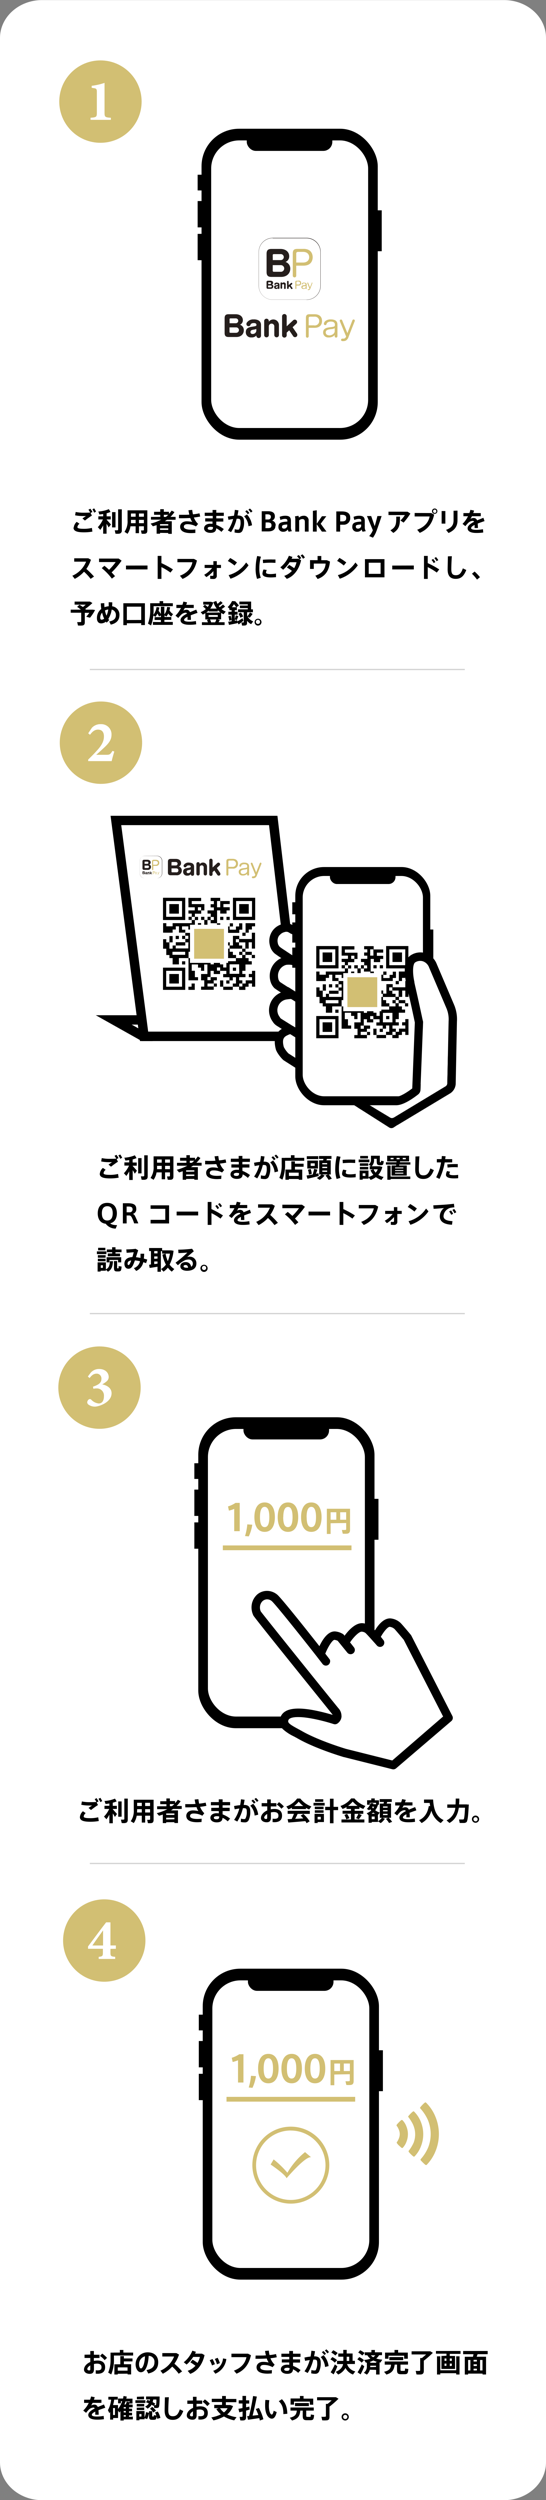 <svg id="レイヤー_1" data-name="レイヤー 1" xmlns="http://www.w3.org/2000/svg" viewBox="0 0 260 1190"><rect x="0" y="0" width="260" height="1190" fill="#808080" stroke="none"/><defs><style>.cls-1{fill:#fff}.cls-2{fill:#d2bf73}.cls-3{fill:#251e1c}.cls-4{fill:#d3d3d3}</style></defs><path class="cls-1" d="M20 0h220c11.05 0 20 8 20 18v1154c0 10-8.95 18-20 18H20c-11 0-20-8.08-20-18V18.05C0 8.08 9 0 20 0z" transform="translate(0 .04)"/><circle class="cls-2" cx="47.83" cy="48.36" r="19.61"/><path class="cls-1" d="M43.12 57v-1c2.85-.15 3-.45 3-2.45v-10c0-1.41-.49-1.52-1.63-1.65l-.83-.14v-.96a30 30 0 006.12-1.39v14.15c0 2 .17 2.3 3 2.45v1z" transform="translate(0 .04)"/><circle class="cls-2" cx="48.07" cy="353.48" r="19.61" transform="rotate(-88.76 48.084 353.497)"/><path class="cls-1" d="M54.42 357.68c-.44 1.48-1 3.4-1.24 4.56H42v-.74c1.48-1.43 3.08-3.06 4.49-4.65 2.07-2.32 3-4.21 3-6.36s-1-3.24-2.86-3.24c-1.65 0-2.84 1.16-3.76 2.46L42 349l1.77-2.63a5.5 5.5 0 014.24-1.72 4.85 4.85 0 015.09 4.6v.36c0 2.16-.83 3.74-3.65 6.34-1.08 1-2.63 2.44-3.63 3.29h4.65c1.71 0 2-.11 3.08-1.85z" transform="translate(0 .04)"/><circle class="cls-2" cx="47.38" cy="660.41" r="19.61" transform="rotate(-87.25 47.423 660.449)"/><path class="cls-1" d="M41.84 655.15l1.38-1.83a5.21 5.21 0 014-1.74c2.91 0 4.54 1.8 4.54 3.85a2.7 2.7 0 01-.94 2 13.07 13.07 0 01-2.13 1.48c2.85.58 4.44 2.14 4.44 4.21 0 4.4-6.09 6.37-7.87 6.37a5 5 0 01-3.06-.91 1.41 1.41 0 01-.67-1.14 1.89 1.89 0 01.74-1.36.88.88 0 011.13.06A5.75 5.75 0 0047 668c1.42 0 2.5-1 2.5-3.6a3.38 3.38 0 00-3.17-3.57H46a6 6 0 00-1.52.17l-.19-1c2.54-.86 4-1.78 4-3.66a2.31 2.31 0 00-2-2.54H46c-1.41 0-2.35.81-3.35 2.11z" transform="translate(0 .04)"/><circle class="cls-2" cx="49.65" cy="923.64" r="19.61" transform="rotate(-88.76 49.664 923.656)"/><path class="cls-1" d="M52.59 927.59v1.72c0 1.66.13 1.91 2.26 2.08v1H47v-1c1.94-.17 2-.53 2-2.22v-1.61h-7.07v-1.13c3-4 6.25-8.44 8.61-11.46h2.05v11h2.57v1.6zm-3.51-8.8c-1.33 1.86-3.24 4.48-5.09 7.2h5.09z" transform="translate(0 .04)"/><path d="M35.11 251.1a4.27 4.27 0 011.42-2.74l1.32.89a2.56 2.56 0 00-1 1.58c0 .65 1 .84 3.34.84a15.92 15.92 0 003.57-.43L44 253a22.35 22.35 0 01-4 .34c-3.33 0-5-.57-5-2.27zm4.71-7.1c1.11 0 2.16 0 3.11-.08a8.59 8.59 0 00-.81-1.33l.89-.5a8.2 8.2 0 011 1.55l-.89.48.64 1.24a37 37 0 00-3.31 2.38l-1.19-1c.53-.38 1.24-.85 1.66-1.15h-1.58a20.36 20.36 0 01-3.57-.34l.27-1.6a17.64 17.64 0 003.77.35zm5-2.08a9.38 9.38 0 01.9 1.57l-.9.5a6.46 6.46 0 00-.82-1.56zM47.75 252.17l-1.16-1.29A12.34 12.34 0 0049 247.2h-2.16v-1.47h2.29v-1.11c-.61.11-1.22.18-1.79.24l-.51-1.43a14.61 14.61 0 005-1.13l.8 1.33a12.27 12.27 0 01-1.85.64v1.47h1.94v1.47h-1.9v.15c.71.79 1.52 1.67 2 2.25L51.74 251a14.42 14.42 0 00-1-1.69V254h-1.61v-4a14.36 14.36 0 01-1.38 2.17zm5.62-1.17v-7.28H55V251zm3.34 3a9.77 9.77 0 01-1.71 0l-.36-1.64a9 9 0 001.27 0c.27 0 .34-.15.34-.38v-9.59H58v10a1.42 1.42 0 01-1.29 1.61zM66.18 250.47v3.28h-1.6v-3.28h-2.44a8.85 8.85 0 01-1.4 3.57l-1.46-.93a8.63 8.63 0 001.46-5.47v-4.77h9.42v9.56c0 .89-.25 1.43-1.09 1.58a11 11 0 01-1.62 0c-.1-.56-.22-1.07-.33-1.58a6.86 6.86 0 001.11 0c.22 0 .28-.12.28-.34v-1.64zm-1.6-1.47v-1.6h-2.21v1.6zm0-3.09v-1.53h-2.21v1.54zm3.93 0v-1.53h-2.33v1.54zm0 3.09v-1.6h-2.33v1.6zM76.22 253.59v.41h-1.64v-4.11c-.56.21-1.15.4-1.78.58l-1.07-1.28a21.72 21.72 0 005-1.89h-4.84V246h4.42v-1h-2.94v-1.43h2.94v-1.25H78v1.25h2.46v1a13 13 0 001.29-1.57l1.32.71a14.21 14.21 0 01-1.9 2.27h2.44v1.38H79.5c-.33.25-.67.48-1 .71h3.3v6h-1.67v-.41zm3.91-3.48v-.67h-3.91v.71zm0 2.08v-.75h-3.91v.75zM79 246c.39-.32.76-.65 1.11-1H78v1zM85.27 245h2c.89 0 1.91 0 2.89-.08-.17-.7-.31-1.4-.41-2.1l1.79-.16a14 14 0 00.35 2.12 21.62 21.62 0 003.09-.5l.35 1.55a30.13 30.13 0 01-3 .45 8.25 8.25 0 002 3.07l-1 1.18a8.39 8.39 0 00-4.15-1.07c-1.09 0-1.63.5-1.63 1.23s.94 1.4 3.41 1.4a17.66 17.66 0 002.06-.12v1.68c-.68 0-1.39.07-2 .07-3.65 0-5.24-1.16-5.24-3.06 0-1.43 1.25-2.56 3.07-2.56a11.54 11.54 0 012.68.31 8.85 8.85 0 01-.94-1.9c-1.28.08-2.56.12-3.74.13h-1.64zM101.29 246.7v-1.18h-3.8V244h3.74v-1.31H103V244h3.57v1.52H103v1.18h3.34v1.52H103v1.58a14.09 14.09 0 013.57 2l-1.12 1.33a10.73 10.73 0 00-2.46-1.71c-.13 1.47-.89 2.17-2.81 2.17s-3-1-3-2.15 1-2.2 3-2.2a5.55 5.55 0 011 .08v-1.13h-3.45v-1.52zm-1 4c-1 0-1.4.32-1.4.76s.42.71 1.31.71 1.23-.29 1.23-1.31a6.71 6.71 0 00-1.18-.17zM111.41 245.45a26.64 26.64 0 00.42-2.8l1.71.22c-.11.83-.27 1.65-.44 2.46h.21c2 0 2.9.95 2.9 3a9.08 9.08 0 01-.79 4.3 1.92 1.92 0 01-1.88 1 8.27 8.27 0 01-1.85-.21l.1-1.58a5.46 5.46 0 001.39.23c.39 0 .56 0 .75-.3a6.56 6.56 0 00.61-3.38c0-1.21-.34-1.53-1.31-1.53h-.53a21.21 21.21 0 01-2.68 6.4l-1.5-.82A16.65 16.65 0 00111 247c-.72.1-1.47.24-2.19.41l-.32-1.58c.95-.13 1.98-.29 2.92-.38zM120 250l-1.68.44a7.83 7.83 0 00-2.08-4.73l1.38-.85A9.14 9.14 0 01120 250zm-2.49-7.2a7.07 7.07 0 011.22 1.34l-.75.6a6.32 6.32 0 00-1.19-1.34zm1.49-.8a7.33 7.33 0 011.22 1.33l-.77.61a6.51 6.51 0 00-1.17-1.34zM131.17 250.16c0 2.11-1.6 2.75-3.48 2.75h-3.06v-9.61h3c1.6 0 3.25.41 3.25 2.41a2.05 2.05 0 01-1.34 2.06 2.17 2.17 0 011.72 2.37zM129 246c0-.9-.6-1.24-1.72-1.24h-.89v2.47h1.46a1.16 1.16 0 001.13-1.18zm-2.59 5.35h1.17c1 0 1.71-.22 1.71-1.38 0-.89-.54-1.34-1.79-1.34h-1zM139 252.78l-1.52.28a2.71 2.71 0 01-.43-1.09 2.41 2.41 0 01-2.1 1.1 2.15 2.15 0 01-2.36-1.93.2.2 0 010-.07 2.29 2.29 0 010-.37c0-1.79 1-2.32 4.26-2.47V248c0-.66-.11-1.06-1.17-1.06a5.44 5.44 0 00-2.13.53l-.38-1.49a7 7 0 012.68-.53c2 0 2.68.74 2.68 2.52v2.78a3.49 3.49 0 00.47 2.03zm-4.73-2.09c0 .75.58.9 1 .9a1.53 1.53 0 001.51-1.18v-.8c-1.88.11-2.48.25-2.48 1.08zM142.1 245.46a4.59 4.59 0 01.24.9 3.2 3.2 0 012.19-.9 2.18 2.18 0 012.43 1.86 2.53 2.53 0 010 .55V253h-1.79v-4.58c0-.89-.34-1.4-1.18-1.4a2.17 2.17 0 00-1.54.64V253h-1.83v-5.7a6.31 6.31 0 00-.16-1.56zM155.47 253h-2.19l-2.47-3.53V253H149v-9.89l1.83-.27v6.45l2.48-3.61h2.08l-2.68 3.57zM160.15 253v-9.61h2.62c2.28 0 4 .68 4 3a3.07 3.07 0 01-2.79 3.33h-2V253zm2.78-4.86c1.22 0 1.94-.35 1.94-1.66 0-1-.69-1.47-2-1.47H162v3.13zM174.19 252.78l-1.51.28a2.54 2.54 0 01-.44-1.09 2.41 2.41 0 01-2.11 1.1 2.18 2.18 0 01-2.37-1.95v-.05a2.29 2.29 0 010-.37c0-1.79 1-2.32 4.27-2.47V248c0-.66-.12-1.06-1.18-1.06a5.44 5.44 0 00-2.13.53l-.37-1.49a7 7 0 012.68-.53c1.94 0 2.67.74 2.67 2.52v2.78a3.59 3.59 0 00.49 2.03zm-4.73-2.09c0 .75.58.9 1 .9a1.54 1.54 0 001.52-1.18v-.8c-2 .11-2.57.25-2.57 1.08zM179.72 245.59h2c-.57 1.78-1.78 5.35-2.43 7.08a12.8 12.8 0 01-1.7 3.23l-1.79-.78a9.19 9.19 0 001.74-2.77l-2.79-6.76h2l1.67 4.82c.43-1.33.95-3.41 1.3-4.82zM194.11 243.53l1.32.89a36.57 36.57 0 01-3.23 4.3l-1.51-1a14.57 14.57 0 002.11-2.59H185v-1.62zm-3.64 2.34c0 3.93-.22 5.78-3.16 7.77l-1.4-1.26c2.68-1.59 2.79-2.88 2.79-6.51zM205.37 244.17l1.36.75c-.89 4.18-3 7-6.84 8.68l-1.23-1.48c3.57-1.36 5.35-3.51 5.93-6.33h-7.14v-1.66zm2.9-.89A1.28 1.28 0 11207 242a1.27 1.27 0 011.27 1.27zm-2 0a.75.75 0 101.5.16.43.43 0 000-.16.76.76 0 00-1.52 0zM212.08 243.2v6h-1.78v-6zm5.77-.19v4.65c0 2.78-1.31 4.71-4.27 6l-1.17-1.49c2.76-1 3.57-2.46 3.57-4.51v-4.59zM230.73 248c-.94.31-2.15.73-3.26 1.17.07.71.11 1.42.11 2.13H226v-1.48c-1 .48-1.65 1-1.65 1.53s.81.81 2.45.81a16.86 16.86 0 003.17-.31l.15 1.57a20.38 20.38 0 01-3.31.22c-2.59 0-4.14-.75-4.14-2.22 0-1.25 1.4-2.25 3.07-3.09-.15-.31-.34-.45-.56-.45a3.36 3.36 0 00-2.25 1 16.2 16.2 0 00-1.33 1.53l-1.35-1.09a12.88 12.88 0 002.6-3.64h-2.17v-1.5h2.84a13.89 13.89 0 00.48-1.55l1.74.35c-.12.41-.24.81-.39 1.2h3.58v1.5h-4.2a7.29 7.29 0 01-.72 1.24 3.61 3.61 0 011.54-.41 1.64 1.64 0 011.63 1.15c1.1-.47 2.19-.9 3-1.24zM44.76 274.39l-1.61 1.11a23.12 23.12 0 00-3.15-3.41 15.72 15.72 0 01-4.4 3.41l-1.15-1.5a12.26 12.26 0 006.55-6.7h-5.65v-1.6h6.71l1.24.7a16.34 16.34 0 01-2.18 4.36 39 39 0 013.64 3.63zM53.27 275.39a26.81 26.81 0 00-4.81-5l1.25-1.14c.77.61 1.51 1.25 2.22 1.93a27.12 27.12 0 003.16-3.69h-7.92v-1.66h9.35l1.38 1a38.93 38.93 0 01-4.74 5.59c.61.64 1.17 1.27 1.62 1.78zM70.24 269.14V271H60v-1.83zM82.35 271l-1.18 1.5a26.88 26.88 0 00-4.3-2.6v5.62h-1.79v-10.96h1.79V268a41 41 0 015.48 3zM92.39 266l1.38.74c-.9 4.17-3 7.15-6.85 8.78L85.68 274c3.57-1.36 5.36-3.61 5.95-6.42h-7.14V266zM98.24 274.67l-1-1.12a12.61 12.61 0 003.77-3.24h-3.57v-1.47h4.17v-1.78h1.62v1.78h2v1.47h-2v3.57a1.46 1.46 0 01-1.23 1.66 1.62 1.62 0 01-.44 0 11.8 11.8 0 01-1.46-.07V274a9.42 9.42 0 001.06.06c.31 0 .45-.13.45-.44v-1.82a15.35 15.35 0 01-3.37 2.87zM112.84 267.68l-1.16 1.46a19.25 19.25 0 00-3.18-2.14l1.1-1.44a25 25 0 013.24 2.12zm4.36 0l1.15 1.35a17 17 0 01-8.58 6.39l-.9-1.71a14.55 14.55 0 008.33-6zM121.74 270.53a25.17 25.17 0 01.72-5.92l1.79.32a19.47 19.47 0 00-.76 5.58 11.93 11.93 0 00.69 4.47l-1.78.52a16 16 0 01-.68-5zm9.69 4.15c-.81.07-1.72.13-2.45.13-2.26 0-4-.46-4-1.79a5.39 5.39 0 01.52-2l1.55.26a2.88 2.88 0 00-.37 1.15c0 .59.73.78 2.25.78a14.8 14.8 0 002.49-.25zm-2.05-8.41h1.79v1.6c-.64 0-1.41-.07-2.18-.07a35.65 35.65 0 00-3.72.19l-.1-1.59c1.25-.11 2.84-.15 4.27-.15zM137.7 268.85a23.54 23.54 0 012.37 1.56 9.16 9.16 0 001.12-2.84h-3.27a15.56 15.56 0 01-3.1 3.57l-1.34-1.14a13.37 13.37 0 004.09-5.51l1.68.55a6.07 6.07 0 01-.43.89h3.3l1.25.69c-.89 4.13-3.23 7.53-6.8 8.88l-1.22-1.43a8.75 8.75 0 003.66-2.38 19.52 19.52 0 00-2.41-1.62zm4.52-4.73a7.51 7.51 0 011.22 1.48l-.82.61a7.36 7.36 0 00-1.19-1.48zm1.78-.31a6.26 6.26 0 011.18 1.53l-.89.58a6.14 6.14 0 00-1.15-1.53zM151.23 266.61v-2H153v2h2.63l1.49.63c-.35 3.89-1.88 6.88-5.87 8.32l-1.08-1.6c3.49-1.12 4.71-3.28 4.89-5.74h-5.64v2.54h-1.78v-4.19zM164.88 267.68l-1.17 1.46a18.63 18.63 0 00-3.17-2.19l1.09-1.44a25.18 25.18 0 013.25 2.17zm4.36 0l1.14 1.35a17 17 0 01-8.58 6.39l-.9-1.71a14.66 14.66 0 008.34-6zM183.08 266.1v8.66h-9.29v-8.66zm-1.84 7v-5.29h-5.66v5.29zM197.05 269.14V271h-10.26v-1.83zM209.16 271l-1.17 1.5a26.53 26.53 0 00-4.31-2.6v5.62h-1.78v-10.96h1.78V268a41 41 0 015.48 3zm-2.91-5a9.69 9.69 0 011.07 1.47l-.8.5a8 8 0 00-1-1.46zm1.36-.9a9.79 9.79 0 011.1 1.46l-.79.53a8.91 8.91 0 00-1.06-1.46zM215.16 264.7c-.19 2.68-.25 5.09-.25 6.25 0 2.07.63 2.81 2.16 2.81s2.5-.76 3.33-3.28l1.63.79c-1.26 3.31-2.91 4.22-5 4.22-2.68 0-3.87-1.53-3.87-4.47 0-1.18.08-3.62.12-6.25zM226 272a23.91 23.91 0 012.55 2.68l-1.4 1.16a19.24 19.24 0 00-2.4-2.78zM40.38 296.12c0 .94-.28 1.44-1.12 1.57a12.62 12.62 0 01-2.13 0l-.37-1.63a14.06 14.06 0 001.59 0c.25 0 .32-.15.32-.36v-4.1h-5v-1.45h4.84a15.26 15.26 0 00-1.78-1.33l1.12-1c.6.37 1.14.72 1.63 1.08.46-.36.89-.75 1.33-1.14h-5.28v-1.45h7.31L44 287a29.49 29.49 0 01-3.4 2.81l.33.34h3.34l1 .18a20.44 20.44 0 01-2.42 3.67l-1.78-.48a16.56 16.56 0 001.47-1.87h-2.16zM49.67 287.05a12.55 12.55 0 00.09 1.94 7.25 7.25 0 012-.45v-1.94l1.7.06a14.24 14.24 0 01-.08 1.88 4 4 0 013.5 4.15c0 2.06-1 3.9-4.13 4.59l-.73-1.5c2.58-.5 3.16-1.71 3.16-3a2.59 2.59 0 00-2-2.68 11.19 11.19 0 01-1.61 4.47c.15.19.3.35.44.52l-1.22 1.25-.37-.47a3.73 3.73 0 01-2.26.82c-1.21 0-2-.89-2-2.4a5.4 5.4 0 012.06-4.46 24 24 0 01-.22-2.68zm-1.05 4.52a3.68 3.68 0 00-.89 2.47c0 .53.25.89.6.89a2.08 2.08 0 001.26-.49 14.48 14.48 0 01-.97-2.87zM50.7 293a9.44 9.44 0 00.84-2.94 5.63 5.63 0 00-1.56.47 13.42 13.42 0 00.72 2.47zM60.41 296.64v.89h-1.67V287.1H69v10.39h-1.76v-.89zm6.83-1.58v-6.33h-6.83v6.35zM76.62 296.06v-1h-3v-1.35h3v-.79l-.9.49c-.21-.44-.46-.9-.75-1.41a9.5 9.5 0 01-.94 1.56l-1-.6a19.12 19.12 0 01-1.11 4.71l-1.46-.89a17.6 17.6 0 001.06-6.78v-2.91H76v-1h1.7v1h4.6v1.4h-9.16V290a20.88 20.88 0 01-.11 2.62 7.82 7.82 0 001.52-3.72l1.34.19a11.8 11.8 0 01-.37 1.56 16.66 16.66 0 011.08 1.56v-3.46h1.66v3.68a6.87 6.87 0 001.31-3.57L81 289a12.48 12.48 0 01-.29 1.48 4.74 4.74 0 001.71 1.79l-.9 1.17a6.47 6.47 0 01-1.38-1.44 8.27 8.27 0 01-.9 1.44l-.89-.58v.79h3.22V295h-3.29v1h4v1.39h-9.46V296zM94.07 291.67c-.95.31-2.14.73-3.26 1.17.07.72.1 1.45.1 2.17H89.3v-1.48c-1 .48-1.64 1-1.64 1.53s.8.81 2.44.81a17 17 0 003.18-.31l.15 1.57a20.38 20.38 0 01-3.31.22c-2.59 0-4.15-.75-4.15-2.22 0-1.25 1.41-2.25 3.07-3.09-.15-.31-.33-.45-.55-.45a3.36 3.36 0 00-2.25 1 15 15 0 00-1.34 1.53L83.55 293a12.71 12.71 0 002.61-3.64H84v-1.5h2.84a10.31 10.31 0 00.48-1.55l1.74.35c-.11.4-.23.8-.38 1.2h3.57v1.5H88a6.8 6.8 0 01-.73 1.25 3.44 3.44 0 011.54-.42 1.64 1.64 0 011.64 1.17l3-1.23zM99 296.19a6.76 6.76 0 00-.46-1.07l.79-.31h-1.56v-3a9.67 9.67 0 01-1.21.69l-1-1.16a8.62 8.62 0 002.44-1.46 9.62 9.62 0 00-1.32-1.23l.9-.84a16.54 16.54 0 011.31 1.07 6.37 6.37 0 00.69-1.15h-2.8v-1.34h3.68l1.09.33a9.18 9.18 0 01-1.43 2.93h3.08a10.73 10.73 0 01-1.62-3.11L103 286a8.93 8.93 0 00.57 1.4 12.17 12.17 0 001.46-1.32l1 .89a15.25 15.25 0 01-1.87 1.44c.15.2.3.39.46.58a14.93 14.93 0 001.56-1.3l1 1a15.57 15.57 0 01-1.68 1.21 7.82 7.82 0 002 1.15l-1.06 1.29a8.69 8.69 0 01-1.15-.65v3.06h-1.61l1 .32c-.16.32-.37.68-.59 1.06h2.86v1.34H96.16v-1.34zm6-4.69a9.47 9.47 0 01-1.3-1.15v.65h-4.35v-.43a9.74 9.74 0 01-1.13 1zm-5.68 2.1h4.38v-.89h-4.37zm3.13 2.59a13.74 13.74 0 00.56-1.38h-3a6.78 6.78 0 01.53 1.38zM110.29 295.68v-3.15h-1.54v-1.39h1.54v-.76h-1.05v-.71l-.8-.76a9.66 9.66 0 002.07-2.87l1.66.11-.07.14a14.55 14.55 0 011.67 1.92l-1.2.81h.22v1.36h-1v.76h1.34v1.39h-1.34v2.1a15.83 15.83 0 00.5-1.79l1.21.38a18.92 18.92 0 01-.77 1.93l-.9-.32v.58l1.15-.18v.55c.66-.38 1.73-1 2.47-1.57l.46 1.19c-.67.57-1.65 1.34-2.24 1.79l-.68-1v.4c-1.17.26-2.92.61-3.94.8l-.38-1.49zm-.5-2.68a7.77 7.77 0 01.47 2.07c-.4.14-.74.25-1.11.36a7.26 7.26 0 00-.42-2.06zm2.68-4a12.52 12.52 0 00-1.06-1.45 14.36 14.36 0 01-1 1.45zm5.36 4.33a13.12 13.12 0 001.17-1.85l1.3.67a23 23 0 01-1.41 1.84l-1-.6a5.31 5.31 0 002.68 2.35l-1 1.33a6.5 6.5 0 01-1.92-1.62v.94c0 .74-.21 1.16-.9 1.28a8.22 8.22 0 01-1.49.05l-.28-1.46h.89c.17 0 .19-.09.19-.24v-4.66h-2.7V290H118v-.59h-3.75v-1.22H118v-.56h-4v-1.33h5.58v3.7h.85v1.39h-2.74v1.42a4.61 4.61 0 01.15.53zm-3.15-1.79a6.48 6.48 0 011.1 1.86l-1.34.58a6.7 6.7 0 00-.89-1.87zM124.52 296.06a1.69 1.69 0 01-1.69 1.68 1.64 1.64 0 111.69-1.7zm-2.68 0a1 1 0 100-.19z" transform="translate(0 .04)"/><rect x="95.97" y="61.28" width="83.91" height="148" rx="17.86"/><path d="M94.11 83.17h4.1v7.47h-4.1zM94.11 95.7h4.1v12.53h-4.1zM94.11 111.32h4.1v12.53h-4.1zM177.67 100.11h4.1v19.47h-4.1z"/><rect class="cls-1" x="100.56" y="66.83" width="74.74" height="136.9" rx="13.39"/><rect x="117.5" y="61.47" width="40.75" height="10.36" rx="4.29"/><path d="M117.5 61.47h40.75v5.54H117.5z"/><path class="cls-3" d="M132.83 154.66a2.68 2.68 0 00-4.82-1.58v-.22a1.11 1.11 0 00-2.21-.21.74.74 0 000 .21v6.67a1.11 1.11 0 002.21 0v-4.34a1.31 1.31 0 012.61 0v4.33a1.11 1.11 0 002.21 0v-4.88M141.52 158.89l-2.18-3.18 1.79-1.69a1.11 1.11 0 10-1.52-1.62l-3.09 2.87v-4.64a1.1 1.1 0 00-2.2-.19.61.61 0 000 .19v8.93a1.1 1.1 0 002.2 0v-1.27l1.19-1.1 2 2.94a1.12 1.12 0 001.57 0 1.13 1.13 0 00.22-1.2" transform="translate(0 .04)"/><path class="cls-2" d="M149.79 149.53h-2.33c-1.3 0-1.79.44-1.79 1.78V160a.67.67 0 00.62.71.68.68 0 00.71-.71v-4h2.78c3.22 0 3.57-2.31 3.57-3.24s-.26-3.23-3.57-3.23m-.14 5.29H147v-3.38c0-.32.07-.74.74-.74h1.91a2.08 2.08 0 012.35 1.8 1.31 1.31 0 010 .28 2.07 2.07 0 01-2.05 2.09 1.72 1.72 0 01-.32 0z" transform="translate(0 .04)"/><path class="cls-3" d="M114.2 154.57a2.32 2.32 0 001.45-2.22c0-1.54-1.19-2.82-3.45-2.82h-3.35c-1.28 0-1.89.47-1.89 1.88v7.07c0 1.39.6 1.89 1.89 1.89h3.68c2.35 0 3.57-1.5 3.57-3.16a2.66 2.66 0 00-1.78-2.67m-5-2.59a.4.4 0 01.34-.45h2.58a1.16 1.16 0 01.1 2.32h-3zm3.1 6.43h-2.68a.4.4 0 01-.45-.34v-2.25h3.13a1.3 1.3 0 011.35 1.23 1.3 1.3 0 01-1.25 1.35zM120.93 152a3.66 3.66 0 00-3.44 1.6.84.84 0 00-.14.51 1 1 0 001.9.54v-.12c.33-.59.75-.8 1.66-.8s1.21.43 1.21.82c0 .6-.35.67-1.84.89-1.3.19-3.23.46-3.23 2.56a2.43 2.43 0 002.27 2.58h.41a2.87 2.87 0 002.35-.94 1.11 1.11 0 102.21.21.74.74 0 000-.21v-4.99c0-2.56-2.68-2.68-3.39-2.68m1.17 5.3a1.69 1.69 0 01-1.71 1.66h-.08a.9.9 0 01-1-.77V158c0-.82.67-1 1.52-1.14a4.08 4.08 0 001.24-.34z" transform="translate(0 .04)"/><path class="cls-2" d="M157.55 152a3.89 3.89 0 00-2.67.81 2.13 2.13 0 00-.65 1.13v.15a.64.64 0 00.64.63.64.64 0 00.58-.38.89.89 0 01.11-.31c0-.12.43-1 2-1 1.78 0 1.91 1 1.91 1.43 0 1-.18 1-2.39 1.27-1.26.17-3.22.43-3.22 2.48a2.36 2.36 0 002.34 2.38 1.94 1.94 0 00.34 0 3.72 3.72 0 002.08-.53 2.46 2.46 0 00.74-.66v.6a.67.67 0 00.66.66.67.67 0 00.67-.65v-5.41c0-.72 0-2.61-3.2-2.61m-.7 7.58c-1.39 0-1.68-.89-1.68-1.37 0-1.27 1.4-1.44 2.48-1.58a4.11 4.11 0 001.79-.44v1.43c0 1.06-1.23 2-2.62 2zM168.59 152.06a.61.61 0 00-.77.33l-2.39 6.12-2.51-6.13a.6.6 0 00-1.11.45l3 7.29a1.78 1.78 0 01-.66.89 2.25 2.25 0 01-1.06.13.6.6 0 00-.21 1.18h.26a3 3 0 001.63-.29 3.16 3.16 0 001.23-1.73c.64-1.68 2.9-7.43 2.93-7.49a.6.6 0 00-.34-.76" transform="translate(0 .04)"/><path class="cls-1" d="M152.59 136a6.67 6.67 0 01-6.65 6.66h-16.07a6.67 6.67 0 01-6.65-6.66v-16.12a6.66 6.66 0 016.65-6.64h16.07a6.67 6.67 0 016.65 6.66V136" transform="translate(0 .04)"/><path class="cls-2" d="M144.48 118.43h-2.87c-1.59 0-2.2.55-2.2 2.22v10.58a.84.84 0 00.9.76.8.8 0 00.76-.76v-4.82h3.43c3.94 0 4.4-2.85 4.4-4 0-1-.32-4-4.4-4m-.18 6.52h-3.25v-4.19c0-.38.09-.89.9-.89h2.34c2.11 0 2.92 1.31 2.92 2.52s-.77 2.56-2.93 2.56z" transform="translate(0 .04)"/><path class="cls-3" d="M135.93 124.66a2.83 2.83 0 001.79-2.74c0-1.88-1.46-3.47-4.23-3.47h-4.23c-1.57 0-2.32.59-2.32 2.32v8.67c0 1.72.73 2.33 2.32 2.33h4.58c2.88 0 4.38-1.84 4.38-3.88a3.26 3.26 0 00-2.22-3.23m-6.13-3.2a.49.49 0 01.41-.54h3.19a1.43 1.43 0 11.29 2.84h-3.86zm3.87 7.86h-3.33a.49.49 0 01-.54-.41.29.29 0 010-.13v-2.62h3.87a1.59 1.59 0 010 3.18zM136.11 135.4a.93.93 0 00-.93-1h-.07a.87.87 0 00-.75.39v-.08a.39.39 0 00-.46-.33.4.4 0 00-.33.33v2.36a.39.39 0 00.46.33.4.4 0 00.33-.33v-1.47a.45.45 0 01.49-.41.47.47 0 01.42.41v1.54a.39.39 0 00.78 0v-1.74M139.2 137l-.77-1.15.64-.6a.4.4 0 000-.56.38.38 0 00-.51 0l-1.12 1V134a.37.37 0 00-.39-.35.39.39 0 00-.36.35v3.14a.41.41 0 00.44.35.38.38 0 00.34-.35v-.44l.42-.39.71 1.06a.39.39 0 00.54.12.4.4 0 00.17-.33.37.37 0 000-.18" transform="translate(0 .04)"/><path class="cls-2" d="M142.11 133.58h-.83c-.46 0-.63.15-.63.64v3.07a.26.26 0 00.24.24.24.24 0 00.24-.24v-1.41h1a1.12 1.12 0 001.26-1v-.22c0-.33-.09-1.15-1.27-1.15m-.06 1.88h-.9v-1.18c0-.12 0-.26.26-.26h.66a.73.73 0 11.17 1.46h-.17z" transform="translate(0 .04)"/><path class="cls-3" d="M129.53 135.37a.83.83 0 00.52-.79c0-.54-.44-1-1.22-1h-1.24c-.43 0-.67.17-.67.67v2.5c0 .49.22.67.67.67h1.32a1.14 1.14 0 001.26-1v-.1a.9.9 0 00-.66-.94m-1.78-.89a.15.15 0 01.12-.16h.9a.42.42 0 01.32.5.43.43 0 01-.32.32h-1zm1.11 2.25h-1a.13.13 0 01-.16-.09v-.81h1.11a.48.48 0 01.58.32.47.47 0 01-.32.58.57.57 0 01-.26 0zM131.9 134.46a1.31 1.31 0 00-1.22.57.41.41 0 00-.05.19.37.37 0 00.37.35.32.32 0 00.29-.17.56.56 0 01.59-.28c.32 0 .44.15.44.29s-.12.24-.65.31-1.14.15-1.14.89a.89.89 0 00.83.89h.13a1 1 0 00.83-.34.38.38 0 00.38.35.38.38 0 00.39-.35v-1.72c0-.89-.89-.93-1.2-.93m.44 1.87a.61.61 0 01-.63.57.3.3 0 01-.35-.24v-.05c0-.29.23-.35.54-.41a1.16 1.16 0 00.44-.12z" transform="translate(0 .04)"/><path class="cls-2" d="M144.85 134.47a1.38 1.38 0 00-.94.28.79.79 0 00-.22.4.22.22 0 00.21.23.23.23 0 00.22-.14.21.21 0 010-.11.7.7 0 01.7-.33c.56 0 .67.33.67.5 0 .33-.06.35-.84.43-.43.06-1.13.15-1.13.9a.9.9 0 00.84.89h.19a1.42 1.42 0 00.73-.19.88.88 0 00.27-.24v.2a.23.23 0 00.22.24h.09a.26.26 0 00.16-.23v-1.88c0-.25 0-.89-1.13-.89m-.25 2.68c-.5 0-.59-.32-.59-.49 0-.43.5-.51.89-.56a1.26 1.26 0 00.63-.16v.52c0 .35-.42.67-.89.67zM148.76 134.48a.2.2 0 00-.26.1l-.89 2.16-.89-2.17a.21.21 0 00-.25-.15.22.22 0 00-.16.25m0 .05l1.05 2.58a.64.64 0 01-.23.33.81.81 0 01-.38 0 .21.21 0 00-.21.21.21.21 0 00.2.22 1.15 1.15 0 00.58-.1 1.1 1.1 0 00.44-.62c.22-.59 1-2.62 1-2.62a.21.21 0 00-.12-.27" transform="translate(0 .04)"/><path class="cls-3" d="M145.94 142.65h-16.07a6.72 6.72 0 01-6.69-6.7v-16.07a6.72 6.72 0 016.71-6.7H146a6.7 6.7 0 016.69 6.69V136a6.7 6.7 0 01-6.73 6.69zm-16.07-29.34a6.63 6.63 0 00-6.61 6.6V136a6.61 6.61 0 006.61 6.6h16.07a6.61 6.61 0 006.62-6.6v-16a6.61 6.61 0 00-6.61-6.61h-16.08z" transform="translate(0 .04)"/><path d="M47.54 558.62a4.23 4.23 0 011.46-2.75l1.31.9a2.56 2.56 0 00-1 1.57c0 .65 1 .84 3.33.84a15.92 15.92 0 003.57-.43l.28 1.78a23.31 23.31 0 01-4 .34c-3.34 0-5-.57-5-2.27zm4.7-7.08c1.11 0 2.17 0 3.11-.08a8.59 8.59 0 00-.81-1.33l.89-.5a8 8 0 011 1.57l-.89.48.63 1.24c-.72.43-2.47 1.7-3.31 2.37l-1.18-1c.53-.38 1.24-.85 1.66-1.15h-1.58a19.45 19.45 0 01-3.57-.34l.27-1.6a17.64 17.64 0 003.77.35zm5-2.07a9.59 9.59 0 01.94 1.57l-.94.5a6.36 6.36 0 00-.89-1.56zM60.17 559.69L59 558.4a12.73 12.73 0 002.44-3.63h-2.2v-1.52h2.28v-1.12a17.89 17.89 0 01-1.79.24l-.51-1.37a14.62 14.62 0 005-1.14l.79 1.33a11.25 11.25 0 01-1.85.64v1.47h1.94v1.52h-1.91v.13c.71.8 1.53 1.68 2 2.26l-1 1.42a16.27 16.27 0 00-1-1.69v4.68h-1.66v-4.12a14.93 14.93 0 01-1.36 2.19zm5.62-1.19v-7.3h1.61v7.27zm3.34 3a9.54 9.54 0 01-1.69 0l-.36-1.63a9.11 9.11 0 001.28 0c.26 0 .33-.15.33-.38v-9.63h1.64v10c0 .92-.28 1.47-1.2 1.6zM78.61 558v3.28H77V558h-2.44a8.85 8.85 0 01-1.42 3.53l-1.46-.9a8.58 8.58 0 001.46-5.5v-4.77h9.44v9.55c0 .89-.25 1.44-1.09 1.58a8.77 8.77 0 01-1.62 0c-.1-.55-.22-1.06-.32-1.58a6.61 6.61 0 001.09 0c.23 0 .29-.12.29-.34V558zM77 556.47v-1.59h-2.21v1.59zm0-3.09v-1.53h-2.21v1.53zm3.93 0v-1.53h-2.32v1.53zm0 3.09v-1.59h-2.32v1.59zM88.64 561.11v.41H87v-4.07c-.56.2-1.14.4-1.73.58-.38-.46-.73-.9-1.08-1.28a22.31 22.31 0 005-1.93h-4.9v-1.38h4.47v-1h-3v-1.39h3v-1.25h1.65v1.25h2.46v1a12.15 12.15 0 001.32-1.64l1.24.75a13.29 13.29 0 01-1.91 2.26H96v1.39h-4.1c-.33.25-.66.48-1 .7h3.32v6h-1.68v-.41zm3.9-3.48V557h-3.9v.7zm0 2.07v-.7h-3.9v.75zm-1.16-6.24c.39-.32.76-.65 1.11-1h-2.11v1zM97.69 552.48c.59 0 1.24.06 2 .06s1.91 0 2.9-.09q-.25-1.05-.42-2.1l1.79-.16a14 14 0 00.34 2.12 21.62 21.62 0 003.09-.5l.35 1.55a30.13 30.13 0 01-3 .45 8.25 8.25 0 002 3.07l-1 1.18a8.33 8.33 0 00-4.23-1c-1.08 0-1.62.5-1.62 1.23s1 1.36 3.48 1.36a20.16 20.16 0 002.06-.13l-.09 1.61c-.69 0-1.38.07-1.94.07-3.66 0-5.24-1.16-5.24-3 0-1.44 1.25-2.56 3.06-2.56a11 11 0 012.68.31 9.71 9.71 0 01-.9-1.9c-1.27.08-2.56.11-3.73.12h-1.59zM113.71 554.22V553h-3.79v-1.52h3.73v-1.31h1.78v1.31H119V553h-3.58v1.18h3.35v1.52h-3.31a13.88 13.88 0 000 1.58 13.92 13.92 0 013.57 2l-1 1.36a10.67 10.67 0 00-2.45-1.71c-.14 1.47-.89 2.17-2.82 2.17s-3-1-3-2.15 1-2.2 3-2.2a5.55 5.55 0 011 .08v-1.13h-3.57v-1.52zm-1 4c-.9 0-1.4.32-1.4.76s.42.71 1.31.71 1.24-.29 1.24-1.31a6.83 6.83 0 00-1.19-.17zM123.84 553c.18-.92.32-1.85.41-2.79l1.71.21c-.12.83-.27 1.65-.44 2.47h.29c2 0 2.9.94 2.9 3a9.17 9.17 0 01-.8 4.29 1.94 1.94 0 01-1.88 1 7.73 7.73 0 01-1.85-.22l.1-1.58a5.47 5.47 0 001.39.24c.39 0 .56 0 .75-.31A6.49 6.49 0 00127 556c0-1.22-.34-1.53-1.31-1.53h-.53a21.52 21.52 0 01-2.68 6.39L121 560a16.88 16.88 0 002.48-5.4c-.73.1-1.48.23-2.2.4l-.32-1.58a23.24 23.24 0 012.88-.42zm8.59 4.53l-1.68.44a7.86 7.86 0 00-2.08-4.74l1.38-.89a9.23 9.23 0 012.38 5.17zM130 550.3a7.74 7.74 0 011.22 1.34l-.76.61a6.32 6.32 0 00-1.19-1.34zm1.42-.78a6.65 6.65 0 011.21 1.33l-.75.61a6.56 6.56 0 00-1.18-1.34zM135.76 551.07h2.78v-1.25h1.7v1.25h4.63v1.4h-9.11v1.69a18.14 18.14 0 01-1.29 7.32l-1.45-.89a15.17 15.17 0 001.12-6.39v-3.1h1.62zm1.79 10.08v.37h-1.62v-4.87h2.81v-3.89h1.69v1.11h4.13v1.44h-4.09v1.34h3.46v4.87h-1.67v-.37zm4.68-1.46v-1.57h-4.64v1.57zM148.89 559a24.53 24.53 0 00.7-2.68l1.55.36a17.7 17.7 0 01-.73 2l1.22-.26.14 1.3c-1.56.43-4 1-5.36 1.33l-.45-1.56zm2.67-8.72v1.39h-5.47v-1.36zm-.16 2.1v3.78h-5.06v-3.78zm-3.46 4a8.15 8.15 0 01.5 2.34l-1.36.35a7.14 7.14 0 00-.45-2.33zm0-1.46h1.93v-1.23h-1.93zm8.2 4.06h-2.82l1.28.49a9 9 0 01-2.38 2.09l-1.33-.9a7.74 7.74 0 002.19-1.66H152v-6.74h1.87a5.12 5.12 0 00.14-.68h-2.1v-1.38h5.93v1.38h-2.18c-.07.22-.14.44-.23.68h2.06V559h-1a14 14 0 011.51 2l-1.52.59a13.08 13.08 0 00-1.51-2.11zm-2.66-4.81h2.31v-.6h-2.31zm0 1.79h2.31v-.63h-2.31zm0 1.78h2.31v-.62h-2.31zM159.65 556.18a25.12 25.12 0 01.73-5.92l1.78.31a20.32 20.32 0 00-.76 5.59 12.08 12.08 0 00.7 4.46l-1.79.52a15.34 15.34 0 01-.67-4.95zm9.7 4.15c-.81.07-1.73.12-2.46.12-2.26 0-4-.45-4-1.78a5.12 5.12 0 01.53-2l1.58.33a2.79 2.79 0 00-.35 1.16c0 .59.72.77 2.25.77a13.83 13.83 0 002.49-.25zm-2-8.41h1.79v1.6c-.64 0-1.41-.07-2.18-.07-1.22 0-2.6.07-3.72.18l-.09-1.59c1.24-.11 2.83-.15 4.26-.15zM175.9 551.88v1.29h-5.11v-1.29zm-3.2 5.24h2.77v3.09a8 8 0 002.31-1.07 7.8 7.8 0 01-1.35-2.18l1.25-.43h-1.62v-1.47h.68l-1.19-.76a2.77 2.77 0 001.1-2.38v-1.84h4.22v2.52c0 .49 0 .56.16.56h.25c.13 0 .15 0 .16-.71l1.27.21c-.12 1.7-.37 1.9-1.31 1.94h-.55c-1.23-.06-1.46-.44-1.46-2v-1.06h-1.27v.46a4.13 4.13 0 01-1.12 3.1h3.83l1.22.31a8.39 8.39 0 01-1.9 3.77 7.81 7.81 0 002.51 1l-1 1.4a9.12 9.12 0 01-2.67-1.32 9.69 9.69 0 01-2.48 1.32l-1-1.19v.61h-2.81v.48h-1.44v-4.4zm2.67-3.43v1.19h-4v-1.19zm0 1.71v1.2h-4v-1.2zm-.14-5.23v1.21h-3.71v-1.21zM174 559.7v-1.25h-1.3v1.25zm4.89-1.58a5.61 5.61 0 001-1.59h-2a5.61 5.61 0 001 1.59zM188.61 554.71a2.07 2.07 0 01.08-.42h-4.91v-1.1h5.05a1 1 0 010-.43h-4.46v-2.68h10.42v2.68h-4.28a1.57 1.57 0 01-.09.43h5v1.1h-5.24c-.05.13-.08.28-.12.42h3.63v4.82h-7.23v-4.82zm6.77 5.25v1.19H186v.37h-1.54v-6.75H186V560zm-9.4-8.2h1.43v-.66H186zm2.16 4.33h3.94v-.43h-3.94zm0 1.25h3.94v-.44h-3.94zm0 1.25h3.94v-.44h-3.94zm2.15-6.83v-.66h-1.44v.66zm2.94 0v-.66h-1.46v.66zM199.72 550.35a87.46 87.46 0 00-.27 6.25c0 2.07.64 2.81 2.18 2.81s2.49-.76 3.31-3.29l1.65.8c-1.27 3.31-2.92 4.21-5 4.21-2.68 0-3.87-1.52-3.87-4.46 0-1.18.08-3.63.12-6.25zM210.25 551.69q.1-.75.15-1.47l1.78.09c-.05.45-.1.9-.18 1.38h3.33v1.56h-3.57a29.8 29.8 0 01-2.48 7.87l-1.58-.79a23.28 23.28 0 002.32-7.08h-2v-1.56zm4.08 6a2.38 2.38 0 00-.34 1c0 .51.9.65 2.18.65a12.18 12.18 0 002-.17v1.6a16.64 16.64 0 01-2 .09c-2.22 0-3.8-.48-3.8-1.72a4 4 0 01.52-1.78zm3.64-2.1a16.11 16.11 0 00-1.7-.07 23.25 23.25 0 00-3.12.21l-.15-1.53c1-.1 2.29-.14 3.38-.16H218zM55.08 584.76a5.9 5.9 0 01-4.75-2.32c-2.77-.25-3.79-2.57-3.79-4.93s1-5 4.54-5 4.58 2.67 4.58 5c0 2-.83 4.21-3.15 4.71.49.69 2.08.89 3.24.89zm-6.57-7.3c0 2.54 1.1 3.44 2.57 3.44s2.59-.89 2.59-3.46c0-2.38-1-3.34-2.57-3.34s-2.59 1-2.59 3.34zM62.93 579.82c-.45-1-.78-1.31-1.47-1.31H60.3v3.79h-1.79v-9.61h2.38c2.22 0 4 .4 4 2.68a2.26 2.26 0 01-1.59 2.39 2 2 0 011 1c.37.74 1.16 2.49 1.57 3.52h-2a15.52 15.52 0 00-.94-2.46zm.2-4.23c0-1.12-.89-1.33-2-1.33h-.83V577h1.6a1.33 1.33 0 001.23-1.42zM80.51 573.68v8.63h-8.8v-1.72h7v-5.24h-7v-1.67zM94.36 576.66v1.83H84.11v-1.83zM106.17 578.5L105 580a26.88 26.88 0 00-4.3-2.6v5.6h-1.8v-10.92h1.79v3.39a41.21 41.21 0 015.48 3.03zm-2.93-5a8.69 8.69 0 011.08 1.47l-.8.5a7.78 7.78 0 00-1-1.47zm1.37-.9a9.73 9.73 0 011.09 1.46l-.78.52a8.83 8.83 0 00-1.06-1.45zM119.5 577.32c-.94.31-2.14.73-3.25 1.17.07.72.1 1.44.1 2.17h-1.62v-1.48c-1 .48-1.63 1-1.63 1.52s.8.81 2.43.81a16.17 16.17 0 003.18-.31l.15 1.57a20.51 20.51 0 01-3.32.23c-2.58 0-4.13-.75-4.13-2.23 0-1.25 1.4-2.25 3.06-3.09-.15-.31-.34-.44-.55-.44a3.36 3.36 0 00-2.25 1 16 16 0 00-1.34 1.52l-1.33-1.08a12.75 12.75 0 002.62-3.64h-2.18v-1.52h2.84a12 12 0 00.47-1.55l1.79.35c-.12.41-.25.81-.38 1.2h3.57V575h-4.19a7.37 7.37 0 01-.72 1.25 3.44 3.44 0 011.54-.42A1.66 1.66 0 01116 577c1.1-.47 2.19-.9 3-1.23zM132.32 582l-1.62 1.1a22.72 22.72 0 00-3.1-3.4 15.59 15.59 0 01-4.46 3.4l-1.14-1.55a12.18 12.18 0 006.52-6.74h-5.62v-1.6h6.71l1.24.7a15.85 15.85 0 01-2.18 4.35 37.5 37.5 0 013.65 3.74zM140.51 583a26.81 26.81 0 00-4.81-5l1.3-1.2a27 27 0 012.22 1.92 26.42 26.42 0 003.17-3.68h-7.93v-1.66h9.35l1.39 1a41.45 41.45 0 01-4.74 5.59c.6.64 1.16 1.27 1.62 1.78zM157.18 576.66v1.83h-10.26v-1.83zM169 578.5l-1.2 1.5a26.53 26.53 0 00-4.31-2.6v5.6h-1.78v-10.92h1.78v3.39a41.56 41.56 0 015.51 3.03zM178.7 573.52l1.38.74c-.89 4.17-3 7.14-6.86 8.77l-1.22-1.48c3.57-1.37 5.36-3.57 6-6.42h-7.15v-1.61zM184.23 582.18l-1-1.16a12.58 12.58 0 003.76-3.24h-3.57v-1.46h4.16v-1.79h1.62v1.79h2.09v1.46h-2.09v3.57A1.46 1.46 0 01188 583a1.55 1.55 0 01-.43 0 10.13 10.13 0 01-1.46-.07v-1.39a9.42 9.42 0 001.06.06c.31 0 .45-.12.45-.43v-1.9a15.52 15.52 0 01-3.39 2.91zM198.51 575.19l-1.16 1.47a17.71 17.71 0 00-3.17-2.19l1.1-1.44a26 26 0 013.23 2.16zm4.37 0l1.15 1.36a17 17 0 01-8.59 6.39l-.89-1.71a14.59 14.59 0 008.33-6zM212.68 573.29c1.12-.09 2.5-.23 3.47-.36l.21 1.7a16.86 16.86 0 00-2 .27 3.3 3.3 0 00-.94.42 4.27 4.27 0 00-2.22 3.52c0 1.34 1.16 2.24 4.26 2.36l-.22 1.71c-3.71-.13-5.82-1.44-5.82-4a5.09 5.09 0 012-3.94c-1.25.13-3.43.29-4.94.38l-.14-1.68c1.71-.07 5.02-.26 6.34-.38zm2.09 2.83a8.18 8.18 0 011 1.59l-.89.48a8.42 8.42 0 00-1-1.58zm1.5-.71a7 7 0 011 1.58l-.89.47a7.52 7.52 0 00-.95-1.59zM50.67 595.6v1.3h-4.53v-1.3zm-2.75 5.23h2.5v3.32c1.53-.72 1.78-2 1.91-3.87h1.46c-.13 2.37-.57 4-2.39 5l-1-1v.53h-2.5v.4h-1.42v-4.4zm2.37-3.42v1.21H46.6v-1.21zm0 1.71v1.18H46.6v-1.2zm-.12-5.23v1.21h-3.44v-1.21zM49 603.46v-1.25h-1v1.25zm8.72-5.08v2.45h-1.48v-1.16h-4.1v1.16h-1.39v-2.45zm-4.29-1.79V596h-2.55v-1.3h2.51v-1.07H55v1.07h2.87v1.3H55v.64h2.15v1.29h-5.82v-1.33zm2.34 3.62v2.85c0 .53 0 .59.18.61h.37c.15 0 .17-.08.17-1.06l1.4.21c-.11 2-.36 2.3-1.46 2.33h-.64c-1.27 0-1.52-.37-1.52-2.09v-2.85zM66.66 600.3a15.1 15.1 0 00-2.42-.41c-.21.6-.42 1.18-.63 1.67-.69 1.65-1.39 2.31-2.47 2.31-1.23 0-1.9-1.08-1.9-2.38 0-1.65 1.08-3.08 3.81-3.18.24-.79.45-1.6.62-2.31-.81.08-2.26.21-3.37.28l-.15-1.62a37 37 0 004.46-.29l1.19.72c-.31.9-.67 2.08-1.06 3.28.68.08 1.42.19 2.17.34v-2h1.74a20.11 20.11 0 01-.16 2.33c.56.13 1.1.3 1.64.46l-.57 1.71c-.43-.17-.89-.33-1.32-.47a5.88 5.88 0 01-3.4 4.18l-1.08-1.36a4.35 4.35 0 002.9-3.26zm-5.91 1.1c0 .43.14.72.4.72s.57-.25.89-1.06c.14-.32.3-.73.45-1.15-1.35.2-1.74.76-1.74 1.53zM71.88 601.82v-6.37H71V594h6.2v1.12h4.25l1.18.17a18 18 0 01-1.87 6.61A7.94 7.94 0 0083 604l-1.2 1.25a8.69 8.69 0 01-1.87-1.91 8.55 8.55 0 01-2.07 1.91L76.71 604a7.69 7.69 0 002.29-2.1 17 17 0 01-1.65-4.75l1.49-.49a14.48 14.48 0 001.07 3.58 15.26 15.26 0 001-3.58h-3.7v-1.17h-.6v9.82H75v-2.41c-1.24.22-2.77.45-3.72.59L71 602a6.45 6.45 0 01.88-.18zm3.12-5.26v-1.11h-1.55v1.11zm0 2.49V598h-1.55v1.14zm0 2.41v-1.06h-1.55v1.25zM91.47 594.35l.82 1.21c-.9.75-2.33 1.93-3.16 2.73a4.17 4.17 0 011.16-.17 3.12 3.12 0 013.23 3v.22c0 2.12-1.48 3.49-4.47 3.49-2.06 0-3.17-.89-3.17-2.12s1-2 2.5-2a2.43 2.43 0 012.62 2.23 1.67 1.67 0 00.82-1.57 1.92 1.92 0 00-1.91-1.91h-.07a5.76 5.76 0 00-1.54.25 12.09 12.09 0 00-3.58 2.5L83.59 601a51.67 51.67 0 005.62-4.83c-1 .1-2.88.2-4.23.26l-.1-1.64a60.54 60.54 0 006.59-.44zm-3.06 7.73c-.61 0-1 .25-1 .63s.44.69 1.5.69h.64c-.1-.84-.46-1.32-1.14-1.32zM98.86 603.57a1.71 1.71 0 11-1.8-1.61h.22a1.7 1.7 0 011.58 1.59zm-2.68 0a1 1 0 100-.18.54.54 0 000 .18zM38.05 864.83a4.25 4.25 0 011.44-2.74l1.31.89a2.61 2.61 0 00-.95 1.57c0 .66 1 .84 3.34.84a15.36 15.36 0 003.57-.43l.28 1.79a23.31 23.31 0 01-4 .34c-3.34 0-5-.57-5-2.28zm4.73-7.07c1.11 0 2.16 0 3.12-.08a9.09 9.09 0 00-.81-1.33l.89-.5a9.45 9.45 0 01.93 1.56l-.9.48.64 1.24a38.47 38.47 0 00-3.31 2.38l-1.17-1c.51-.37 1.23-.84 1.66-1.15h-1.54a18.61 18.61 0 01-3.57-.34l.28-1.6a17 17 0 003.76.35zm5-2.07a10 10 0 01.89 1.56l-.89.5a7.24 7.24 0 00-.89-1.55zM50.69 865.9l-1.16-1.28A12.63 12.63 0 0052 861h-2.24v-1.5h2.31v-1.11a17.89 17.89 0 01-1.79.24l-.53-1.43a14.61 14.61 0 005-1.13l.8 1.33a12.22 12.22 0 01-1.85.63v1.48h1.94V861h-1.93v.14c.7.8 1.52 1.67 2 2.26l-1 1.41c-.23-.47-.57-1.07-1-1.68v4.68h-1.64v-4.11a13.9 13.9 0 01-1.38 2.2zm5.62-1.19v-7.3h1.6v7.28zm3.34 3a9.54 9.54 0 01-1.69 0l-.37-1.64a9.11 9.11 0 001.28 0c.26 0 .34-.15.34-.38v-9.62h1.63v10c0 .89-.28 1.47-1.19 1.61zM69.12 864.21v3.27h-1.6v-3.27H65.1a8.69 8.69 0 01-1.4 3.52l-1.45-.89a8.53 8.53 0 001.45-5.46v-4.77h9.44v9.55c0 .89-.25 1.44-1.09 1.58a8.88 8.88 0 01-1.63 0c-.11-.55-.21-1.06-.33-1.58a6.86 6.86 0 001.11 0c.22 0 .28-.12.28-.34v-1.63zm-1.6-1.52v-1.59h-2.21v.24a10.17 10.17 0 01-.06 1.35zm0-3.09v-1.54h-2.21v1.54zm3.93 0v-1.54h-2.33v1.54zm0 3.09v-1.59h-2.33v1.59zM79.15 867.32v.41h-1.63v-4.07c-.56.21-1.15.4-1.79.58L74.66 863a21.72 21.72 0 005-1.89h-4.83v-1.38h4.41v-1h-2.93v-1.4h2.93V856h1.65v1.25h2.47v1a11 11 0 001.32-1.64l1.33.72a14.74 14.74 0 01-1.91 2.26h2.43V861h-4.11c-.32.25-.66.48-1 .7h3.33v6h-1.7v-.41zm3.9-3.47v-.71h-3.9v.71zm0 2.07v-.75h-3.9v.83zm-1.16-6.25a11.77 11.77 0 001.12-1h-2.12v1zM88.21 858.7h2c.89 0 1.92 0 2.9-.09a18.55 18.55 0 01-.41-2.1l1.78-.16a16.89 16.89 0 00.35 2.13 23.12 23.12 0 003.09-.5l.36 1.54a30.16 30.16 0 01-3 .46 8.68 8.68 0 002 3.07l-.94 1.18a8.4 8.4 0 00-4.22-1.06c-1.09 0-1.62.5-1.62 1.24s1 1.35 3.47 1.35a17.66 17.66 0 002.06-.12l-.08 1.6c-.68 0-1.39.08-2 .08-3.65 0-5.24-1.16-5.24-3.06 0-1.43 1.25-2.56 3.06-2.56a11.54 11.54 0 012.68.31 8.67 8.67 0 01-.89-1.9c-1.28.08-2.57.12-3.74.13h-1.57zM104.23 860.44v-1.19h-3.8v-1.52h3.74v-1.31H106v1.31h3.57v1.52H106v1.19h3.36V862H106v1.58a13.92 13.92 0 013.57 2l-1.12 1.33a10.48 10.48 0 00-2.46-1.7c-.13 1.46-.89 2.17-2.81 2.17s-3-1-3-2.15 1-2.21 3-2.21a6.74 6.74 0 011 .08V862h-3.57v-1.52zm-1 4c-.94 0-1.4.31-1.4.76s.42.7 1.31.7 1.24-.28 1.24-1.31a5.41 5.41 0 00-1.2-.16zM114.35 859.2a26.61 26.61 0 00.41-2.8l1.71.22c-.11.83-.26 1.65-.44 2.46h.25c2 0 2.9 1 2.9 3a9.21 9.21 0 01-.79 4.3 1.92 1.92 0 01-1.88 1 8.27 8.27 0 01-1.85-.21l.1-1.58a5.06 5.06 0 001.39.23c.38 0 .56 0 .75-.3a6.46 6.46 0 00.61-3.38c0-1.21-.33-1.52-1.32-1.52h-.51A22.18 22.18 0 01113 867l-1.51-.81a16.65 16.65 0 002.47-5.4 20.09 20.09 0 00-2.19.4l-.32-1.58a28.53 28.53 0 012.9-.41zm8.6 4.52l-1.69.44a7.83 7.83 0 00-2.08-4.73l1.38-.89a9.24 9.24 0 012.39 5.17zm-2.5-7.2a7.07 7.07 0 011.22 1.34l-.75.61a6.09 6.09 0 00-1.19-1.34zm1.43-.79a7.66 7.66 0 011.21 1.33l-.76.61a6.56 6.56 0 00-1.18-1.34zM127.23 858.24v-1.78h1.71v1.78h2.68v1.56h-2.68v1.38a9 9 0 011.79-.18c2.37 0 3.57 1.19 3.57 3.18s-1.17 3.12-3.62 3.12a6.54 6.54 0 01-.89-.06l.05-1.62a5.46 5.46 0 00.9.07c1.41 0 1.85-.48 1.85-1.53s-.67-1.69-2.17-1.69a5.65 5.65 0 00-1.42.19v2.48c0 1.44-.6 2.2-2 2.2-1.69 0-2.74-.89-2.74-2 0-1.48 1.21-2.86 3-3.65v-1.91h-2.66v-1.56zm-1.41 6.88c0 .34.28.66.84.66s.57-.22.57-.69v-1.71c-.85.52-1.42 1.17-1.42 1.74zm9.41-5.36L134 860.9a10 10 0 00-2.2-2l1.06-1.14a13.93 13.93 0 012.33 2.08zM145.7 861.06H139v-.68a10.24 10.24 0 01-1.65.84l-1-1.41a10.71 10.71 0 005.13-3.76H143a11.91 11.91 0 005.28 3.76l-1.06 1.44a11.24 11.24 0 01-1.55-.78zm-6.8 4.72c.4-.84.78-1.72 1.08-2.47h-3v-1.43h10.55v1.46h-5.8c-.32.74-.72 1.56-1.16 2.37l3.85-.2c-.38-.44-.79-.89-1.23-1.33l1.27-.8a16.45 16.45 0 013 3.5l-1.46.9a9.12 9.12 0 00-.6-1c-2.45.23-6 .53-8.09.69l-.35-1.61zm5.51-6.16a14.37 14.37 0 01-2.18-2.09 14.17 14.17 0 01-2.15 2.09zM154.59 858.1v1.28h-5.29v-1.28zm-3.34 5.23h3v3.9h-3v.48h-1.46v-4.4h1.46zm2.82-3.43v1.2h-4.16v-1.2zm0 1.72v1.19h-4.16v-1.19zm-.12-5.24v1.22h-3.89v-1.22zm-1.22 9.62v-1.25h-1.48V866zm4.39-6v-3.88h1.72V860H161v1.56h-2.19v6.25h-1.69v-6.25h-2.26V860zM167.13 866v-2.74h-4v-1.4h4V861H165v-.89a11.86 11.86 0 01-1.87.89l-1-1.43a10.66 10.66 0 005.08-3.58h1.56a11.68 11.68 0 005.22 3.58L173 861a14.41 14.41 0 01-1.86-.89v.89h-2.26v.9H173v1.41h-4.15V866h4.66v1.43h-10.9V866zm-1.87-2.68a8.13 8.13 0 011.12 2.07l-1.5.55a6.85 6.85 0 00-.89-2.08zm5-3.77a14.12 14.12 0 01-2.3-2.07 12.45 12.45 0 01-2.22 2.07zm2 4.36a21.1 21.1 0 01-1.4 2l-1.28-.56a18.22 18.22 0 001.12-2.09zM180 867.18h-3v.4h-1.49v-3.53l-.89-1a7.2 7.2 0 002.15-1.32 7.26 7.26 0 01-.46-.63 6.64 6.64 0 01-.51.55l-1.11-.68a6.24 6.24 0 001.79-2.73l1.36.07a3.34 3.34 0 01-.17.44h1.19l.22.08v-.75h-3v.92h-1.27v-2.15h2V856h1.63v.89h2V859H180a7.64 7.64 0 01-1.33 2.62 7.11 7.11 0 002.17 1.08l-.89 1.18zm-3-3.88h1.57a10.25 10.25 0 01-.85-.62c-.24.22-.5.42-.76.62zm1.41 2.57v-1.26H177v1.26zm-.74-5.07a6 6 0 00.5-.89h-1v.09a3.59 3.59 0 00.53.8zm7.2 4.41h-2.8l1.21.44a7.8 7.8 0 01-2 2.09l-1.28-.89a6.87 6.87 0 001.86-1.66h-1v-6.74h1.78a7.2 7.2 0 00.16-.78h-2v-1.35h5.74v1.35h-2.15c-.07.25-.17.52-.26.78h2.07v6.74h-1.1a15 15 0 011.63 1.93l-1.45.59a13.28 13.28 0 00-1.51-2zm-2.5-4.8h2.18v-.61h-2.15zm0 1.74h2.18v-.62h-2.15zm0 1.79h2.18v-.63h-2.15zM198.27 861.66c-.89.31-2.13.73-3.25 1.17a19.7 19.7 0 01.1 2.17h-1.6v-1.48c-1 .48-1.65 1-1.65 1.52s.81.82 2.44.82a16.18 16.18 0 003.18-.32l.15 1.58a20.38 20.38 0 01-3.31.22c-2.59 0-4.14-.75-4.14-2.22 0-1.25 1.4-2.25 3.06-3.09-.15-.32-.33-.45-.55-.45a3.36 3.36 0 00-2.25 1 15 15 0 00-1.34 1.53l-1.35-1.11a12.57 12.57 0 002.61-3.65h-2.18v-1.5H191a12 12 0 00.49-1.54l1.73.35c-.11.4-.23.8-.38 1.19h3.57v1.5h-4.19a6.8 6.8 0 01-.73 1.25 3.61 3.61 0 011.54-.41 1.65 1.65 0 011.64 1.15c1.1-.47 2.19-.9 3-1.24zM204.85 859.63c-.1-.47-.18-1-.26-1.5h-2.67v-1.61h4.32c.31 5.27 1.78 8.29 5 9.77l-1.36 1.43a9.71 9.71 0 01-4.46-5.93 9.5 9.5 0 01-4.65 5.92c-.41-.45-.79-.89-1.22-1.37 3.57-1.59 4.32-5 4.64-6.73zM222.33 858.88h.9c-.25 5-.49 7.91-1.15 8.44a2.08 2.08 0 01-1.26.35h-1.91l-.32-1.66h1.79a.59.59 0 00.42-.13c.28-.25.48-2.07.63-5.47h-2.94c-.47 3-1.59 5.63-4.47 7.28l-1.36-1.25a7.43 7.43 0 004.16-6H213v-1.58h3.91c.07-.89.09-1.85.1-2.81h1.71a21.47 21.47 0 01-.12 2.78h3.74zM228.15 866a1.71 1.71 0 01-3.41 0 1.71 1.71 0 113.41-.26 1.13 1.13 0 010 .26zm-2.67 0a1 1 0 001.08.91 1 1 0 10-1.11-.91z" transform="translate(0 .04)"/><rect x="94.42" y="674.6" width="83.91" height="148" rx="17.86"/><path d="M92.55 696.49h4.1v7.47h-4.1zM92.55 709.03h4.1v12.53h-4.1zM92.55 724.64h4.1v12.53h-4.1zM176.12 713.43h4.1v19.47h-4.1z"/><rect class="cls-1" x="99.01" y="680.16" width="74.74" height="136.9" rx="13.39"/><rect x="115.94" y="674.79" width="40.75" height="10.36" rx="4.29"/><path d="M115.94 674.79h40.75v5.54h-40.75z"/><path class="cls-1" d="M143.78 824l-2-1.11c-4.46-2.37-4.93-3.07-4.41-4.26s3.66-2 10.85-.72a85.09 85.09 0 0110.65 2.68 2 2 0 001.69-.18 4.45 4.45 0 002-2.94 5.39 5.39 0 00-1.42-4.4c-10.67-13.13-35.24-43.74-36.91-46a4.53 4.53 0 01-.4-2.18 4.16 4.16 0 011-2.49 3.2 3.2 0 012.77-1.07 3.61 3.61 0 011.79.75c1.71 1.4 15.7 19 21.65 26.62l.07.1 2.52 3.25a2 2 0 002.8.42 2 2 0 00.77-1.21 1.77 1.77 0 00-.44-1.79l-.12-.15c-.19-.27-.45-.61-.77-1l-.9-1.17c1.47-3.69 3.57-6.66 4.39-6.57a4.26 4.26 0 011.52.46l4.54 5.58a2 2 0 103.21-2.46c-.06-.09-.23-.29-1.15-1.47l-.71-.89c1.24-2 4.23-5.29 5.63-5.13a4.14 4.14 0 011.64.55c.65.57 3.3 3.52 5.46 6a2 2 0 103.1-2.59l-1.18-1.5c1.45-2.62 3.41-4.85 4.25-4.75a4.06 4.06 0 012.3 1.07c.41.43 2.5 2.88 4.38 5.13L211 817l-24.3 20.78-21.83-5.41c-.81-.17-13.08-3.85-21.09-8.37z" transform="translate(0 .04)"/><path d="M134.79 823.1a21.42 21.42 0 005.05 3.32c.64.34 1.3.69 1.94 1.06 8.64 4.92 21.43 8.68 21.94 8.84h.08l23 5.77a2 2 0 001.81-.42l26.3-22.49a2 2 0 00.49-2.46l-19.5-38.17a1.35 1.35 0 00-.15-.26l-.1-.14c-3.58-4.29-4.56-5.35-4.93-5.71a8.08 8.08 0 00-4.58-2.12c-3.23-.35-6 3-7.59 5.68a12.18 12.18 0 00-2.47-2.34 8.38 8.38 0 00-3.22-1.06c-2.12-.23-4.46 1-7 3.75-.63.7-1.23 1.44-1.79 2.2l-.32-.41a2 2 0 00-.52-.45 8.29 8.29 0 00-3.44-1.17c-3.46-.38-6.12 3.67-7.69 7-1.66-2.11-4.09-5.18-6.7-8.47-11.86-14.86-13.1-15.85-13.57-16.21a7.76 7.76 0 00-3.88-1.6 7.2 7.2 0 00-5.27 1.51 6.88 6.88 0 00-.9.89 8.18 8.18 0 00-2 5 8.88 8.88 0 00.89 4.3c.62 1.27 35 43.74 37.35 46.72a4.49 4.49 0 01.4.57 90.57 90.57 0 00-9.46-2.31c-8.64-1.55-13.62-.55-15.25 3.05a5.19 5.19 0 001.08 6.13zm52 14.83l-22-5.52c-.77-.23-13-3.91-21-8.47-.69-.39-1.37-.76-2-1.1-4.46-2.38-4.93-3.08-4.41-4.26s3.66-2 10.85-.73a86.87 86.87 0 0110.65 2.68 2 2 0 001.69-.18 4.47 4.47 0 002-2.93 5.41 5.41 0 00-1.47-4.42c-10.67-13.13-35.24-43.74-36.91-46a4.6 4.6 0 01-.4-2.19 4.16 4.16 0 011-2.49 2.21 2.21 0 01.42-.39 3.13 3.13 0 012.35-.68 3.46 3.46 0 011.79.76c1.71 1.39 15.7 19 21.65 26.61a.36.36 0 00.07.1l2.52 3.26a2 2 0 002.8.39 2 2 0 00.74-1.17 1.75 1.75 0 00-.44-1.78l-.12-.16c-.19-.27-.45-.6-.77-1l-.9-1.18c1.47-3.69 3.57-6.66 4.39-6.57a4.54 4.54 0 011.52.46l4.54 5.58a2 2 0 003.21-2.45c-.06-.09-.23-.3-1.15-1.48l-.71-.89c1.24-2 4.23-5.28 5.63-5.12a4 4 0 011.64.54c.65.57 3.3 3.52 5.46 6a2 2 0 103.1-2.59l-1.18-1.5c1.45-2.62 3.41-4.85 4.25-4.75a4.06 4.06 0 012.3 1.07c.41.43 2.5 2.88 4.38 5.13L211 817z" transform="translate(0 .04)"/><path class="cls-2" d="M109 719l-.42-2a13.14 13.14 0 003.57-1.69h2v13.47h-2.62v-10.6a14.1 14.1 0 01-2.53.82zM118.47 731.27l-1.79-.16a27 27 0 001.08-5.57l2.37.16a20.1 20.1 0 01-1.66 5.57zM130.9 722.11c0 3.69-1.31 7-4.87 7s-4.89-3.28-4.89-7 1.3-7 4.89-7 4.87 3.26 4.87 7zm-7.1 0c0 3.68 1 4.74 2.23 4.74s2.22-1.06 2.22-4.75-1-4.89-2.22-4.89-2.23 1.14-2.23 4.89zM142 722.11c0 3.69-1.3 7-4.86 7s-4.9-3.28-4.9-7 1.31-7 4.9-7 4.86 3.26 4.86 7zm-7.14 0c0 3.68 1 4.74 2.23 4.74s2.22-1.06 2.22-4.75-.94-4.85-2.17-4.85-2.24 1.13-2.24 4.88zM153.13 722.11c0 3.69-1.31 7-4.88 7s-4.88-3.28-4.88-7 1.3-7 4.88-7 4.88 3.26 4.88 7zm-7.1 0c0 3.68 1 4.74 2.22 4.74s2.23-1.06 2.23-4.75-1-4.89-2.23-4.89-2.25 1.14-2.25 4.89zM157.43 725v5.1h-1.79v-12h11.05v10c0 1.1-.34 1.72-1.38 1.87a12.27 12.27 0 01-2.1 0l-.41-1.78a11.36 11.36 0 001.65 0c.31 0 .4-.18.4-.48v-2.81zm2.72-1.66v-3.57h-2.72v3.57zm4.69 0v-3.57H162v3.57z" transform="translate(0 .04)"/><path class="cls-2" d="M106.11 735.61h61.27v2.27h-61.27z"/><rect x="96.54" y="937.07" width="83.91" height="148" rx="17.86"/><path d="M94.67 958.96h4.1v7.47h-4.1zM94.67 971.5h4.1v12.53h-4.1zM94.67 987.11h4.1v12.53h-4.1zM178.23 975.9h4.1v19.47h-4.1z"/><rect class="cls-1" x="101.12" y="942.63" width="74.74" height="136.9" rx="13.39"/><rect x="118.06" y="937.26" width="40.75" height="10.36" rx="4.29"/><path d="M118.06 937.26h40.75v5.54h-40.75z"/><path class="cls-2" d="M110.79 981.44l-.43-2a13.14 13.14 0 003.57-1.69h2v13.47h-2.59v-10.61a13.57 13.57 0 01-2.55.83zM120.23 993.74l-1.79-.16a27.71 27.71 0 001.08-5.57l2.37.16a20.1 20.1 0 01-1.66 5.57zM132.66 984.58c0 3.69-1.31 7-4.87 7s-4.89-3.28-4.89-7 1.3-7 4.89-7 4.87 3.26 4.87 7zm-7.1 0c0 3.68 1 4.74 2.23 4.74s2.22-1.06 2.22-4.75-1-4.89-2.22-4.89-2.23 1.14-2.23 4.89zM143.77 984.58c0 3.69-1.3 7-4.86 7s-4.9-3.28-4.9-7 1.31-7 4.9-7 4.86 3.26 4.86 7zm-7.14 0c0 3.68 1 4.74 2.23 4.74s2.22-1.06 2.22-4.75-1-4.89-2.22-4.89-2.23 1.14-2.23 4.89zM154.89 984.58c0 3.69-1.31 7-4.88 7s-4.88-3.28-4.88-7 1.3-7 4.88-7 4.88 3.26 4.88 7zm-7.1 0c0 3.68 1 4.74 2.22 4.74s2.23-1.06 2.23-4.75-1-4.89-2.23-4.89-2.22 1.14-2.22 4.89zM159.19 987.41v5.1h-1.79v-12h11v10c0 1.09-.34 1.71-1.38 1.86a12.27 12.27 0 01-2.1 0l-.41-1.78a11.22 11.22 0 001.64 0c.32 0 .41-.18.41-.48v-2.85zm2.72-1.66v-3.57h-2.72v3.57zm4.69 0v-3.57h-2.89v3.57z" transform="translate(0 .04)"/><path class="cls-2" d="M107.86 998.08h61.27v2.27h-61.27z"/><path class="cls-2" d="M138.49 1048.86a18.32 18.32 0 1118.32-18.32 18.32 18.32 0 01-18.32 18.32zm0-34.81A16.53 16.53 0 10155 1030.6a16.53 16.53 0 00-16.53-16.53z" transform="translate(0 .04)"/><path class="cls-2" d="M128.87 1030.24s7 4.71 7.58 6.55c0 0 9-10.65 11.68-10l-2.87-2.46a35.33 35.33 0 00-8.4 9.82 47.87 47.87 0 00-6.55-6.34zM188.87 1019.82a4.78 4.78 0 01.38-.61 9 9 0 00.75-1.56 5.21 5.21 0 00-.05-3.9 8.72 8.72 0 00-.76-1.53 4.93 4.93 0 01-.4-.61c0-.18.38-.66 1.13-1.43s1.22-1.16 1.41-1.16a.5.5 0 01.35.14 8.36 8.36 0 011.86 3 9.67 9.67 0 01.07 7.08 8.25 8.25 0 01-1.78 3 .57.57 0 01-.35.16c-.18 0-.65-.39-1.42-1.14a4.88 4.88 0 01-1.19-1.44z" transform="translate(0 .04)"/><path class="cls-2" d="M194.55 1024a.63.63 0 01.13-.35 18.62 18.62 0 002.31-3.86 11.09 11.09 0 00.35-6.67 11.9 11.9 0 00-.83-2.25 19.72 19.72 0 00-1-1.72c-.32-.51-.59-.89-.82-1.19a5.09 5.09 0 01-.34-.47c0-.18.37-.64 1.12-1.41s1.23-1.15 1.42-1.15a.47.47 0 01.33.14 14.07 14.07 0 013.17 4.84 15.63 15.63 0 01.1 11.55 14 14 0 01-3.06 4.9.53.53 0 01-.34.15c-.18 0-.65-.38-1.42-1.13s-1.12-1.28-1.12-1.38z" transform="translate(0 .04)"/><path class="cls-2" d="M200.24 1028a.51.51 0 01.13-.34 20.24 20.24 0 003.57-5.68 17.51 17.51 0 00-.12-12.78 20.43 20.43 0 00-3.65-5.62.58.58 0 01-.14-.33c0-.17.38-.64 1.13-1.42s1.21-1.16 1.4-1.16a.47.47 0 01.35.15 19.79 19.79 0 014.46 6.73 21.49 21.49 0 01.16 16 19.86 19.86 0 01-4.31 6.81.47.47 0 01-.35.15c-.19 0-.66-.37-1.43-1.13s-1.2-1.2-1.2-1.38z" transform="translate(0 .04)"/><path d="M43 1120.71V1119h1.7v1.78h2.68v1.56H44.7v1.38a9 9 0 011.79-.18c2.37 0 3.57 1.19 3.57 3.18s-1.18 3.12-3.57 3.12a6.8 6.8 0 01-.9-.06v-1.61a6.54 6.54 0 00.89.06c1.41 0 1.87-.48 1.87-1.53s-.68-1.69-2.18-1.69a5.79 5.79 0 00-1.43.19v2.48c0 1.44-.6 2.2-2 2.2-1.71 0-2.74-.89-2.74-2 0-1.48 1.19-2.86 3-3.64v-1.92h-2.74v-1.56zm-1.41 6.88c0 .34.28.66.84.66s.57-.22.57-.69v-1.71c-.86.52-1.42 1.17-1.42 1.74zm9.42-5.36l-1.19 1.14a9.36 9.36 0 00-2.21-2l1.06-1.14a13.93 13.93 0 012.33 2.08zM54.26 1119.76h2.81v-1.25h1.69v1.25h4.63v1.4h-9.13v1.69a18.15 18.15 0 01-1.3 7.32l-1.44-.9a15.17 15.17 0 001.12-6.39v-3.1h1.62zm1.79 10.08v.36h-1.58v-4.86h2.82v-3.9H59v1.12h4.09v1.4H59v1.34h3.44v4.86h-1.68v-.36zm4.68-1.47v-1.57h-4.65v1.57zM64.57 1125.31a5.68 5.68 0 015.67-5.67c3.74 0 5.1 2.24 5.1 4.72s-1.06 4.55-4.74 5.36l-.83-1.65c3-.5 3.78-2 3.78-3.69a2.79 2.79 0 00-2.46-3.06h-.3c-.19 4.65-1.62 7.8-3.7 7.8-1.53 0-2.52-1.85-2.52-3.8zm1.65 0c0 1.15.4 2 .89 2 .75 0 1.79-2 1.92-5.78a3.84 3.84 0 00-2.81 3.76zM86.71 1128.72l-1.61 1.11a21.74 21.74 0 00-3.1-3.4 15.77 15.77 0 01-4.46 3.4l-1.15-1.46a12.16 12.16 0 006.51-6.74h-5.6V1120H84l1.24.7a15.77 15.77 0 01-2.18 4.36 36.79 36.79 0 013.65 3.66zM91.71 1123.13a24.3 24.3 0 012.34 1.55 9 9 0 001.14-2.86H92a15.44 15.44 0 01-3.15 3.64l-1.34-1.11a13.34 13.34 0 004.09-5.5l1.68.53c-.12.29-.24.57-.39.89h3.29l1.22.69c-.9 4.14-3.22 7.59-6.81 8.93l-1.21-1.45a8.7 8.7 0 003.68-2.4 20.74 20.74 0 00-2.4-1.64zM101.2 1122.82a12.57 12.57 0 011.12 2.48l-1.37.58a10.52 10.52 0 00-1.1-2.47zm6.58 0a8.69 8.69 0 01-5.25 7l-1-1.39a6.72 6.72 0 004.66-5.89zm-4.15-.58a12.69 12.69 0 011.06 2.52l-1.39.59a10.57 10.57 0 00-1-2.55zM118.11 1120.28l1.38.74c-.89 4.17-3 7.15-6.86 8.78l-1.23-1.44c3.57-1.36 5.36-3.57 5.95-6.42h-7.14v-1.66zM121.73 1121.17h2c.89 0 1.91 0 2.9-.09a18.58 18.58 0 01-.42-2.1l1.79-.16a12.81 12.81 0 00.36 2.13 22.72 22.72 0 003.08-.5l.35 1.54a30.16 30.16 0 01-3 .46 8.46 8.46 0 002 3.07l-1 1.18a8.4 8.4 0 00-4.22-1.06c-1.09 0-1.62.5-1.62 1.24s1 1.35 3.48 1.35a17.66 17.66 0 002.06-.12l-.09 1.6c-.68 0-1.38.08-2 .08-3.65 0-5.23-1.16-5.23-3.06 0-1.43 1.25-2.56 3.06-2.56a11.54 11.54 0 012.68.31 9.44 9.44 0 01-.9-1.9c-1.27.08-2.56.12-3.74.13h-1.62zM137.75 1123v-1.19H134v-1.52h3.74v-1.31h1.78v1.31h3.58v1.52h-3.58v1.19h3.35v1.52h-3.31v1.58a13.63 13.63 0 013.57 2l-1.13 1.3a10.69 10.69 0 00-2.46-1.7c-.13 1.46-.89 2.17-2.81 2.17s-3-1-3-2.15 1-2.21 3-2.21a6.74 6.74 0 011 .08v-1.12h-3.53V1123zm-1 4c-.94 0-1.4.31-1.4.76s.42.7 1.31.7 1.24-.28 1.24-1.31a6.06 6.06 0 00-1.19-.21zM147.88 1121.67c.18-.93.32-1.86.41-2.8l1.71.22c-.11.83-.27 1.65-.44 2.46h.25c2 0 2.91 1 2.91 3a9.1 9.1 0 01-.81 4.3 1.9 1.9 0 01-1.87 1 8.27 8.27 0 01-1.85-.21l.1-1.58a5 5 0 001.38.23c.39 0 .56 0 .75-.3a6.47 6.47 0 00.62-3.38c0-1.21-.34-1.52-1.31-1.52h-.53a21.79 21.79 0 01-2.68 6.39l-1.52-.81a16.58 16.58 0 002.48-5.36c-.73.1-1.48.23-2.19.4l-.32-1.58a19.15 19.15 0 012.91-.46zm8.59 4.52l-1.68.44a7.91 7.91 0 00-2.07-4.73l1.37-.89a9.23 9.23 0 012.38 5.17zM154 1119a6.71 6.71 0 011.21 1.34l-.75.61a6.09 6.09 0 00-1.19-1.34zm1.42-.79a7.33 7.33 0 011.22 1.33l-.76.61a6.56 6.56 0 00-1.18-1.34zM158.25 1121.9a8.49 8.49 0 012.26 1.48l-1.12 1.18a6.82 6.82 0 00-2.06-1.55zm1.2 3.48l1.2.89a27.5 27.5 0 01-1.78 3.86l-1.42-1a25.44 25.44 0 002-3.75zm-.78-6.74a9.37 9.37 0 012.12 1.34l-1.12 1.18a7.49 7.49 0 00-1.91-1.39zm10.5 10.1l-1.09 1.47a6.57 6.57 0 01-3.57-3.13 7.43 7.43 0 01-3.47 3.13l-1.16-1.28c2.32-1 3.22-2.25 3.5-3.71h-2.88v-1.51h3v-2h-2.4v-1.52h2.37v-1.72h1.62v1.72h2.81v3.48h1.1v1.53h-3.73a5.23 5.23 0 003.89 3.5zm-2.87-5v-2h-1.21v2zM171.07 1121.9a8.49 8.49 0 012.26 1.48l-1.11 1.18a7.16 7.16 0 00-2.07-1.55zm1.2 3.5l1.2.89a27.39 27.39 0 01-1.78 3.85l-1.42-1a23.65 23.65 0 002-3.79zm-.78-6.76a9.37 9.37 0 012.12 1.34l-1.12 1.18a7.49 7.49 0 00-1.91-1.39zm4.63 9.27a4.93 4.93 0 01-1.42 2.34l-1.44-.9a3.56 3.56 0 001.44-3.06v-1.78l-.44.07-.89-1.31a10.27 10.27 0 003-.61 6.43 6.43 0 01-1.47-1.65h-1.2v-1.38h3.16v-1.11h1.66v1.11h3.38v1.37h-1.39a6.2 6.2 0 01-1.34 1.59 11.72 11.72 0 002.88.54l-.9 1.38-.41-.07v5.76h-1.64v-2.2zm2.94-3.3v-.36h.72a10.88 10.88 0 01-2-.73 9.94 9.94 0 01-1.9.73h.46v.36zm0 2v-.61h-2.75v.69zm-1.36-4.61a5.24 5.24 0 001-.94h-2.1a5.21 5.21 0 001.1.94zM184 1130.23l-1.11-1.34c2.5-.56 3.15-1.53 3.32-3.39h-3v-1.5h11.07v1.48h-3.57v2.27c0 .6.09.7.47.72h1.25c.37 0 .42-.09.45-1.14l1.56.25c-.17 2.16-.44 2.48-1.87 2.48H191c-1.61 0-1.95-.44-1.95-2.31v-2.27h-1.11c-.31 2.52-1.16 3.92-3.94 4.75zm8.46-7.54v-1.44H185v1.44h-1.64v-2.93h4.51v-1.25h1.72v1.25h4.6v2.93zm-7.07.67v-1.46H192v1.46zM200.57 1130.17a16.6 16.6 0 01-2.23 0l-.39-1.7a13.37 13.37 0 001.79 0c.26 0 .35-.16.35-.4v-5.72h.83c.67-.53 1.35-1.13 2-1.71H196v-1.49h8.93l1.19.73a46.37 46.37 0 01-4.3 3.75v4.79c-.02 1.05-.33 1.58-1.25 1.75zM212.6 1121.28v-1h-5V1119h11.7v1.37h-5.13v1h2.52v6.18h-6.48v-6.18zm4.65 6.9v-6.64h1.57v8.66h-1.57v-.62h-7.58v.62h-1.57v-8.66h1.57v6.64zm-5.56-4.47h.89v-1.14h-.89zm0 2.38h.89V1125h-.89zm3.45-2.38v-1.14h-.95v1.14zm0 2.38V1125h-.95v1.2zM222.92 1129.77v.44h-1.59v-8.46h3.87c.12-.41.2-.84.28-1.22h-4.94V1119h11.68v1.52h-4.79c-.13.41-.28.81-.45 1.21h4.47v8.46h-1.66v-.43zm1.07-1.5v-5h-1.07v5zm3.09-4.25v-.8h-1.56v.8zm0 2.13v-.81h-1.56v.81zm0 2.12v-.84h-1.56v.84zm2.68 0v-5h-1.15v5zM50.13 1146c-.89.32-2.13.74-3.25 1.17.07.72.1 1.45.1 2.17h-1.61v-1.48c-1 .48-1.64 1-1.64 1.53s.8.81 2.44.81a16.86 16.86 0 003.17-.31l.16 1.57a20.5 20.5 0 01-3.32.22c-2.59 0-4.14-.75-4.14-2.22 0-1.25 1.4-2.25 3.06-3.09-.15-.31-.34-.45-.54-.45a3.39 3.39 0 00-2.26 1 15.58 15.58 0 00-1.3 1.52l-1.36-1.09a12.75 12.75 0 002.62-3.64h-2.21v-1.52h2.84a13.73 13.73 0 00.48-1.54l1.73.34a11.92 11.92 0 01-.37 1.2h3.57v1.5h-4.2a7.37 7.37 0 01-.72 1.25 3.61 3.61 0 011.54-.41 1.64 1.64 0 011.64 1.14c1.1-.46 2.19-.89 2.94-1.23zM63.25 1150.24v1.33h-4.34v.54h-1.56v-4.46c-.17.22-.35.43-.53.65l-.6-.89v3.49h-2.33v.76h-1.44V1148c-.12.21-.25.4-.38.59l-.68-1.44a12.77 12.77 0 001.53-5H51.6v-1.35h4.47v1.35h-1.68a17.57 17.57 0 01-.56 2.59h2.36v1.84a12 12 0 002-3.67h-.63v1h-1.33v-2.27h2.36c.1-.4.17-.81.25-1.22l1.51.27-.19 1h2.93v2.31h-1.4v-.15l-.32.66h1.78v1.31h-1.71v.65h1.44v1.25h-1.44v.68h1.44v1.25h-1.44v.69zm-8.51-.76v-3.32h-.9v3.32zm5.17-3.11v-.65h-1v.65zm0 1.93v-.74h-1v.68zm0 1.94v-.69h-1v.69zm0-5.83a8.84 8.84 0 00.43-1.32l1.39.32v-.41h-1.94a15.7 15.7 0 01-.56 1.49zM69.23 1142.44v1.29h-4.74v-1.29zm1.72 6a9.88 9.88 0 01-.89 3l-1.23-.47v.53h-2.44v.48h-1.45v-4.4h3.88v3a8.57 8.57 0 00.7-2.48zm-2.28-4.24v1.19H65.1v-1.19zm0 1.71v1.2H65.1V1146zm-.1-5.23v1.32h-3.38v-1.21zm-1.21 9.51V1149h-1v1.25zm2.82-7.89c.4.13.78.27 1.13.4.06-.22.11-.43.15-.65h-1.9v-1.38H76c0 3.25-.11 4.94-.55 5.26a1.63 1.63 0 01-.89.21h-1.1l-.19-1.23-.18.24c-.28-.2-.58-.4-.9-.59a4.91 4.91 0 01-1.93 1.88l-1.13-1a4 4 0 001.74-1.51c-.42-.17-.89-.35-1.33-.5zm2.3 5.36v2c0 .47 0 .53.18.53h.39c.13 0 .15 0 .18-.66l1.23.19a10.76 10.76 0 00-.64-1.43l1.32-.46a10.23 10.23 0 011.24 3l-1.5.47a7.8 7.8 0 00-.27-1.16c-.13 1.4-.44 1.6-1.45 1.63h-.66c-1.3 0-1.54-.38-1.54-2.12v-2zm0-2.06a9.15 9.15 0 011.79 1.78l-1.24.9a7.19 7.19 0 00-1.6-1.79zM74 1144l-.6.78h.88a10 10 0 00.18-2.68H73a10.43 10.43 0 01-.32 1.22 10.05 10.05 0 011.25.78zM80.4 1141c-.19 2.67-.26 5.08-.26 6.25 0 2.07.64 2.81 2.18 2.81s2.48-.76 3.31-3.29l1.64.8c-1.26 3.31-2.91 4.21-5 4.21-2.68 0-3.87-1.53-3.87-4.46 0-1.18.07-3.63.12-6.25zM91.88 1142.58v-1.78h1.71v1.78h2.68v1.57h-2.68v1.37a8.88 8.88 0 011.78-.18c2.38 0 3.58 1.19 3.58 3.18s-1.18 3.13-3.58 3.13a3.86 3.86 0 01-.89-.07V1150a6.65 6.65 0 00.89.06c1.42 0 1.87-.47 1.87-1.53s-.68-1.68-2.18-1.68a5.78 5.78 0 00-1.43.18v2.49c0 1.43-.59 2.19-1.95 2.19-1.71 0-2.74-.89-2.74-2 0-1.48 1.19-2.86 3-3.64v-1.91h-2.73v-1.57zm-1.42 6.88c0 .35.3.66.84.66s.58-.21.58-.69v-1.71c-.84.52-1.41 1.19-1.41 1.74zm9.42-5.36l-1.18 1.15a9.83 9.83 0 00-2.21-2.06l1.05-1.14a13.87 13.87 0 012.38 2.08zM112.65 1150.52l-1.13 1.5a16.16 16.16 0 01-4.88-1.86 17.28 17.28 0 01-5 1.88l-1-1.43a15.76 15.76 0 004.54-1.46 9.87 9.87 0 01-2.16-2.53l1-.41h-2v-1.56h3.71v-1.35h-4.89v-1.55h4.92v-1.33h1.79v1.41h5v1.55h-5v1.35h2.07l1.34.48a9.25 9.25 0 01-2.77 4 15.59 15.59 0 004.46 1.31zm-6-2.28a7.06 7.06 0 001.73-2h-3.57a7 7 0 001.84 2zM115.47 1146.17V1144h-1.79v-1.53h1.79v-2.09h1.69v2.12h1.51v1.53h-1.48v1.78c.57-.12 1.09-.25 1.54-.36l.14 1.45-1.68.48v3c0 1-.27 1.52-1.16 1.66a10.42 10.42 0 01-1.58 0l-.35-1.69a10.46 10.46 0 001.12 0c.22 0 .29-.13.29-.35v-2.2l-1.56.4-.41-1.69c.46-.04 1.18-.19 1.93-.34zm3.15 3.75c.82-3.27 1.54-7 1.89-9.48l1.78.25c-.5 2.68-1.21 6-2 9.09l2.74-.29a27.92 27.92 0 00-1.22-2.88l1.48-.48a22.51 22.51 0 012.12 5.36l-1.69.61c-.07-.37-.15-.77-.26-1.15-1.68.26-4 .6-5.35.78l-.41-1.69zM128.24 1142.41a20 20 0 00-.21 2.68c0 2.63.71 4.17 1.39 4.17.35 0 .73-.73.89-1.83l1.44.65c-.47 2.15-1.27 3.13-2.31 3.13-1.49 0-3.19-1.9-3.19-6.08a22.66 22.66 0 01.13-2.85zm6-.47c1.9 2 2.47 4 2.59 6.94l-1.89.17c0-2.89-.52-4.47-2.17-6.15zM139.07 1152.1l-1.07-1.34c2.5-.56 3.15-1.52 3.33-3.39h-3v-1.47h11.07v1.47h-3.57v2.28c0 .59.09.69.49.71h1.25c.35 0 .41-.09.43-1.14l1.57.25c-.17 2.17-.44 2.48-1.88 2.48h-1.54c-1.61 0-2-.44-2-2.3v-2.28H143c-.23 2.63-1.12 3.9-3.93 4.73zm8.46-7.54v-1.47H140v1.44h-1.63v-2.93h4.46v-1.18h1.72v1.25h4.6v2.92zm-7.05.68v-1.47h6.59v1.47zM155.67 1152a13.84 13.84 0 01-2.23 0l-.38-1.7a10.58 10.58 0 001.78 0c.26 0 .35-.16.35-.4v-5.71h.81c.67-.54 1.35-1.13 1.94-1.71H151V1141h9l1.19.74a47.78 47.78 0 01-4.29 3.75v4.78c0 1.07-.31 1.63-1.23 1.73zM166.09 1150.39a1.71 1.71 0 11-1.71-1.72 1.7 1.7 0 011.71 1.69zm-2.68 0a1 1 0 101-1 1 1 0 00-1 1z" transform="translate(0 .04)"/><path class="cls-4" d="M42.78 318.37h178.55v.61H42.78zM42.78 624.95h178.55v.61H42.78zM42.78 886.68h178.55v.61H42.78z"/><path class="cls-1" d="M70.48 493.29h-2.39l-13.93-7.82h16.32v7.82z"/><path d="M72.71 495.49H67.5L45.62 483.2h27.09zm-10-7.83l5.55 3.13v-3.13z" transform="translate(0 .04)"/><path class="cls-1" d="M142.24 493.29H68.61L55.19 390.54h74.94l12.11 102.75z"/><path d="M144.75 495.49h-78.1l-14-107.22h79.46zM70.56 491h69.15l-11.6-98.29H57.73z" transform="translate(0 .04)"/><path class="cls-1" d="M77.13 415.57a2.41 2.41 0 01-2.41 2.43h-5.81a2.42 2.42 0 01-2.37-2.41v-5.81a2.42 2.42 0 012.41-2.4h5.81a2.42 2.42 0 012.41 2.4v5.81" transform="translate(0 .04)"/><path class="cls-3" d="M98.58 412.44a1.92 1.92 0 00-3.47-1.13v-.2a.79.79 0 00-.79-.79.8.8 0 00-.8.79v4.79a.79.79 0 00.8.79.79.79 0 00.79-.79v-3.12a.94.94 0 011.88 0v3.1a.79.79 0 00.79.8.81.81 0 00.8-.8V412.39M104.82 415.46l-1.57-2.33 1.3-1.21a.79.79 0 00-1.08-1.16l-2.24 2.11v-3.3a.81.81 0 00-.71-.88.78.78 0 00-.87.71v6.6a.79.79 0 101.57.21.07.07 0 010-.05v-1.06l.84-.79 1.43 2.11a.82.82 0 001.11.22.81.81 0 00.21-1.11" transform="translate(0 .04)"/><path class="cls-2" d="M110.76 408.75h-1.67c-.94 0-1.3.32-1.3 1.3v6.18a.5.5 0 00.46.52.49.49 0 00.51-.44.06.06 0 000-.06v-2.85h2a2.25 2.25 0 002.57-2.33c0-.67-.18-2.32-2.57-2.32m-.1 3.81h-1.9v-2.46c0-.23 0-.53.53-.53h1.37a1.5 1.5 0 01.4 3 1.34 1.34 0 01-.4 0z" transform="translate(0 .04)"/><path class="cls-3" d="M85.22 412.38a1.66 1.66 0 001-1.6c0-1.1-.89-2-2.47-2h-2.43c-.89 0-1.36.34-1.36 1.36v5.08c0 1 .43 1.35 1.36 1.35H84a2.32 2.32 0 002.57-2v-.22a1.9 1.9 0 00-1.33-1.91m-3.56-1.86a.27.27 0 01.24-.32h1.84a.83.83 0 01.8.86.9.9 0 01-.72.8h-2.17zm2.25 4.59H82a.3.3 0 01-.32-.24v-1.63h2.26a.91.91 0 011 .82v.08a.9.9 0 01-.81 1h-.16zM90 410.54a2.58 2.58 0 00-2.47 1.15.72.72 0 00.24 1 .73.73 0 001-.24c.23-.43.53-.58 1.18-.58s.89.3.89.59-.25.48-1.32.61-2.32.33-2.32 1.84a1.8 1.8 0 001.61 1.85h.34a2.07 2.07 0 001.69-.67.79.79 0 101.58-.09v-3.54c0-1.85-1.89-1.9-2.44-1.9m.85 3.8a1.22 1.22 0 01-1.23 1.2.65.65 0 01-.72-.55v-.1c0-.59.48-.71 1.09-.83a2.73 2.73 0 00.89-.24z" transform="translate(0 .04)"/><path class="cls-2" d="M116.33 410.54a2.73 2.73 0 00-1.9.59 1.61 1.61 0 00-.46.81v.06m0 .05a.45.45 0 00.45.45.44.44 0 00.41-.27l.08-.23c0-.13.32-.69 1.42-.69 1.31 0 1.38.69 1.38 1 0 .69-.14.71-1.72.89-.89.13-2.31.31-2.31 1.79a1.71 1.71 0 001.72 1.71 1 1 0 00.24 0 2.62 2.62 0 001.49-.38 1.71 1.71 0 00.53-.47v.4a.49.49 0 00.48.48.47.47 0 00.47-.47v-3.82c0-.52 0-1.88-2.29-1.88m-.5 5.44c-1 0-1.22-.63-1.22-1 0-.9 1-1 1.79-1.15a3 3 0 001.3-.31v1c0 .79-.89 1.43-1.87 1.43zM124.27 410.57a.44.44 0 00-.56.25s-1.07 2.67-1.72 4.39l-1.78-4.4a.43.43 0 00-.58-.18.42.42 0 00-.22.48l2.14 5.23a1.33 1.33 0 01-.46.66 2 2 0 01-.77.09.45.45 0 000 .89 2.24 2.24 0 001.17-.2 2.33 2.33 0 00.89-1.25c.47-1.21 2.09-5.36 2.11-5.36a.44.44 0 00-.24-.55M74.2 409.21h-1c-.58 0-.79.2-.79.8v3.83a.3.3 0 00.31.28.3.3 0 00.28-.28v-1.74h1.24a1.41 1.41 0 001.59-1.2 1 1 0 000-.25c0-.35-.12-1.43-1.6-1.43m-.06 2.35h-1.23v-1.47c0-.13 0-.32.33-.32h.85c.76 0 1.06.47 1.06.89a.89.89 0 01-.89.89h-.17z" transform="translate(0 .04)"/><path class="cls-3" d="M71.1 411.46a1 1 0 00.64-1c0-.69-.52-1.26-1.53-1.26h-1.53c-.57 0-.84.21-.84.84v3.14c0 .62.27.84.84.84h1.64a1.43 1.43 0 001.58-1.26.33.33 0 000-.14 1.2 1.2 0 00-.81-1.18m-2.22-1.15a.15.15 0 01.11-.2h1.17a.52.52 0 01.52.52.52.52 0 01-.52.52h-1.3zm1.4 2.84h-1.2a.19.19 0 01-.2-.15v-1h1.4a.58.58 0 01.65.5.58.58 0 01-.51.65zM71.16 415.35a.34.34 0 00-.34-.34.3.3 0 00-.27.14.15.15 0 00-.15-.14.14.14 0 00-.14.14v.85a.15.15 0 10.29 0v-.54a.15.15 0 01.17-.15.17.17 0 01.15.15v.55a.14.14 0 10.28 0v-.59M72.28 415.9l-.29-.41.23-.22a.13.13 0 000-.2.13.13 0 00-.18 0l-.36.39v-.59a.16.16 0 00-.16-.14.14.14 0 00-.12.14V416a.14.14 0 00.16.12.12.12 0 00.12-.12v-.16l.15-.14.26.39a.18.18 0 00.2 0 .14.14 0 00.06-.12.11.11 0 000-.08" transform="translate(0 .04)"/><path class="cls-2" d="M73.33 414.68H73c-.17 0-.24.05-.24.23V416a.12.12 0 00.09.09.09.09 0 00.15-.09v-.45h.36a.43.43 0 00.47-.36v-.06c0-.11 0-.41-.47-.41m0 .68H73v-.4a.09.09 0 01.09-.09h.25a.25.25 0 01.29.2.26.26 0 01-.2.29h-.1z" transform="translate(0 .04)"/><path class="cls-3" d="M68.78 415.34a.32.32 0 00.19-.29c0-.19-.16-.35-.45-.35h-.42c-.15 0-.24.06-.24.24v.89c0 .18.08.24.24.24h.48a.41.41 0 00.46-.36.32.32 0 00-.23-.33m-.59-.39h.33a.15.15 0 01.11.18.19.19 0 01-.11.12h-.45zm.36.89h-.48v-.29h.41a.15.15 0 01.17.15.17.17 0 01-.17.17zM69.64 415a.47.47 0 00-.44.2.11.11 0 000 .08.13.13 0 00.12.12.17.17 0 00.12-.05.19.19 0 01.21-.11c.11 0 .16.05.16.11s0 .09-.24.1-.41.07-.41.33a.31.31 0 00.3.33.36.36 0 00.31-.12.15.15 0 00.14.13.14.14 0 00.14-.14v-.62c0-.33-.34-.34-.44-.34m.16.68a.22.22 0 01-.23.2.11.11 0 01-.12-.09.37.37 0 01.19-.14l.17-.05z" transform="translate(0 .04)"/><path class="cls-2" d="M74.35 415a.42.42 0 00-.34.1.24.24 0 00-.09.15.11.11 0 00.09.08.07.07 0 00.07-.06.27.27 0 01.25-.12c.2 0 .25.12.25.19s0 .12-.31.15-.41.05-.41.32a.29.29 0 00.3.3.52.52 0 00.27-.07.28.28 0 00.1-.09v.08a.07.07 0 00.08.08.09.09 0 00.06-.08v-.67c0-.1 0-.34-.41-.34m-.09 1c-.18 0-.21-.12-.21-.18s.17-.18.31-.2a.51.51 0 00.32-.06v.19c0 .12-.15.24-.33.24zM75.74 415a.06.06 0 00-.09 0s-.19.47-.3.78L75 415a.06.06 0 00-.06.05l.39.89a.2.2 0 01-.08.12.33.33 0 01-.14 0 .08.08 0 00-.08.08.09.09 0 00.08.08h.21a.36.36 0 00.16-.22l.37-1a.08.08 0 000-.1" transform="translate(0 .04)"/><path class="cls-3" d="M74.72 418h-5.81a2.43 2.43 0 01-2.37-2.41v-5.81a2.44 2.44 0 012.46-2.45h5.82a2.42 2.42 0 012.43 2.42v5.81a2.43 2.43 0 01-2.46 2.44zm-5.81-10.63a2.39 2.39 0 00-2.39 2.39v5.83a2.39 2.39 0 002.39 2.41h5.81a2.39 2.39 0 002.39-2.39v-5.81a2.39 2.39 0 00-2.39-2.39z" transform="translate(0 .04)"/><path d="M77.62 432.57v5.31h10.59v-10.6H77.62zm9.07 0v3.78h-7.56v-7.51h7.56z" transform="translate(0 .04)"/><path d="M89.74 429.55v2.27h3v1.48h-3v1.51h1.56v1.52h-1.51v1.52h1.51v1.52h-9.1v1.51h-3v-1.51h-1.53v4.53h4.53v-1.5h1.51v-1.52h1.52v3h3v1.52h-1.5v1.51h1.52v1.54h-4.54V450H82.2v1.51h-1.52v-3h1.52v-3h-1.52v3h-1.5V447h-1.51v4.54h1.51v3h1.5V456h1.52v3h3v-3h4.56v10.58h4.54v-1.5h-1.49v-3.05H91.3v-3h3v1.51h1.43v1.51h1.51v-3h1.52v4.53h-3v3h1.51v3h-1.51v1.51h6v-1.51h1.51v-1.48h-1.51v-1.51h1.51v-1.51h-3v-3h1.51v1.51h3v-1.51h3v1.51h-1.51v1.52h3v1.51h-1.51v1.51h1.51v-1.51h1.58v-1.51h1.51v3h-1.51v1.51h-4.54v-3h-1.51v3h1.51v1.51h4.54v-1.5h3v1.51h3v-1.51h1.51v-1.53H120v1.51h1.52v-7.56H120v1.51h-1.51v1.52H120v1.51h-3v1.51h-1.6v-1.51h-1.51v-1.51h3v-1.52h-1.5v-1.51h1.5v-3h3v-1.55h-1.51V456h-1.48v-1.51h3V456h1.52v-1.51h-1.52V453h-3v-1.52h1.52v-3h1.51v3h1.52v-7.56h-1.52v3h-6v-1.5h-3V450h-1.51v-1.51h-3V447h1.52v-3h6v-1.51h1.44v-3.05h-1.51v1.51h-1.52v1.52h-3v-1.52h1.58v-1.51h-1.51v1.51h-4.54v-1.51h-1.51v-6.14h1.51v1.51h3v-1.51h1.51v-1.51h-3v-1.51h3v-1.44h-4.54v-1.52h-4.54v1.52h1.52v1.51h-1.52v1.52h1.52v1.43h-3v1.51h1.51v1.52h-1.51v1.52h-1.51v-1.5h-1.56v1.5h1.51v3h-1.51v-1.51h-1.5v3h-1.52v1.5h1.52v3h1.5v-3h1.51v4.57h-1.51V453h-3v-1.52h1.52v-3h-1.54V447h-1.51v-3h-3v-1.51h-1.54v-1.59h3v1.52h1.61v-1.52h1.51v-3h1.52v-1.51h-1.52v-1.52h3v-1.57h1.51v-3h-6v-1.44h4.46v-1.52h-6.07v2.27zm15.13.75v1.52h-1.52v-3h1.52zm-9.11 2.27v.73h-1.5v-1.51h1.5zm-3 4.54v.77H91.3v-1.51h1.51v.74zm9.07 0v.77h-1.53v1.52h3v1.5h1.52v3h-1.52v-3h-1.51v1.52h-1.49v1.51h1.51v1.52h-1.51V447h1.51v3h1.51v-4.53h3V447h-1.48v3h1.5v1.51h1.52V450h1.48v1.51h6V450h-1.51v-1.51h-1.52V447h1.52v1.52h3v3h-1.5V453h1.5v1.5h-1.5v1.5h-3v1.48h-4.53v3h-1.52V459h-1.51v-1.52h-1.47V456h-1.51v-1.51h-1.52V456h-1.51v1.51h-1.51v-3h-1.49V453h1.51v-3h1.52v-1.48h1.51V447h-1.51v-9.07h1.51v-1.51h1.51v.74zm6 6v.76h-1.51v-1.47h1.51zm-18.15 3v.76h-1.5v-1.51h1.5zm0 3.78v1.51h-6V450h4.55v-1.49h1.5zm-1.5 3.79v.75h-6.05V453h6.05v.76zm4.53 0v.75h1.52v3h-1.49v-3H91.3V456h-1.51v-3h3v.76zm9.1 4.54v.76h-1.52v-1.53h1.52zm12.1 3v2.27h-4.57v-4.53h4.54v2.26zm-9.07 0v.76h-1.52v-1.52h1.52v.76zm-4.55 4.54v.75h-1.5v-1.5h1.5zm1.52 3v.76h-3v-1.42h3zm13.61 0v.76h-1.51v-1.42h1.51z" transform="translate(0 .04)"/><path d="M110.93 432.57v5.31h10.59v-10.6h-10.59zm9.07 0v3.78h-7.56v-7.51H120z" transform="translate(0 .04)"/><path d="M104.84 437.14v.76h1.51v-1.51h-1.51v.75zM107.86 437.14v.76h1.51v-1.51h-1.51v.75zM116.94 441.69v2.26h-1.52v1.51h1.52v-1.51h1.51v-1.51h1.51v-1.51h1.51v-1.51H116.94v2.27zM83.66 446.22v.76h1.52v-1.52h-1.52v.76zM86.69 458.32v.76h1.52v-1.52h-1.52v.76z"/><path d="M77.62 465.84v5.29h10.59v-10.58H77.62v5.29zm9.07 0v3.78h-7.56v-7.56h7.56z" transform="translate(0 .04)"/><path d="M91.23 468.9v.76h-1.51v1.51h3.02V468.14h-1.51v.76zM80.64 432.61v2.27H85.18v-4.54H80.64v2.27zM100.3 450.75v.76h-1.51v1.52h-1.52v1.51H100.3V451.51h1.51V450h-1.51v.75zM107.86 452.27v.76h-3.02v1.51h1.51v1.51h-1.51v1.51h1.51v-1.51h6.05v-1.51h-1.51v-1.51h-1.52v-1.52h-1.51v.76zM101.81 453.79v.75h1.51v-1.51h-1.51v.76zM113.91 453.79v.75h1.51v-1.51h-1.51v.76zM110.89 461.34v.76h1.51v-1.52h-1.51v.76zM113.91 432.61v2.27h4.54v-4.54h-4.54v2.27zM80.64 465.88v2.26H85.18V463.61H80.64v2.27z"/><path class="cls-1" d="M90.47 440.17h18.15v18.15H90.47z"/><path class="cls-2" d="M92.45 442.14h14.2v14.2h-14.2z"/><path d="M128.47 449.77a8.28 8.28 0 01.69-5.76 7.48 7.48 0 01.71-1.14.36.36 0 01.07-.1 8.35 8.35 0 014.67-3 6.55 6.55 0 014 .15c.36.12 62.76 33.45 68 41.94s9.24 34.55 9.24 34.55a2 2 0 01-.85 2.08l-27.53 18.12a2 2 0 01-1.15.33 2 2 0 01-1-.31l-50.17-31.93c-.73-.46-3.37-3.48-3.85-5.45-.72-3-1.14-7.05 2.88-9.54l-2.32-1.46a6 6 0 01-2-2 9.16 9.16 0 013.91-13.86c-1.89-1.22-2.93-1.92-3.12-2.11a7.37 7.37 0 01-1.91-3.41 9.34 9.34 0 015.2-10.87c-1.44-.95-2.68-1.83-3.18-2.22a7.18 7.18 0 01-2.29-4.01zm3.86-.93a3.19 3.19 0 001 1.88c.78.65 6 4.07 7.69 5.14 2.3 1.27 17.84 10.58 27.2 16.23a2 2 0 01.6 2.75 2 2 0 01-2.05.88 1.84 1.84 0 01-.64-.24l-11.75-7-15.29-9.12a8.39 8.39 0 00-2.55-.07 5.34 5.34 0 00-4 6.45v.14a3.18 3.18 0 00.79 1.48c1.4 1 15.83 10.09 24.77 15.66a2 2 0 01.84 2.48 2 2 0 01-2.59 1.07l-.19-.08-.1-.07-8-5-9.46-5.9c-.79.05-2.18.22-2.56.3a5.19 5.19 0 00-3.8 6.25 5 5 0 00.9 1.88l.15.24a2 2 0 00.67.71l6.24 3.9c.38.19.78.42 1.23.7l15.43 9.72a2 2 0 01.64 2.73v.05a2.06 2.06 0 01-2.78.54l-16.51-10.34a7.56 7.56 0 00-1.26.51c-1.85.89-2.67 2-1.78 5.57a12 12 0 002.22 3.1l48.94 31.13 25.32-16.67-5.24-24a17.63 17.63 0 00-8-11.35c-16.53-10-59-35.76-61.09-36.89a2.46 2.46 0 00-1.69 0 4.33 4.33 0 00-2.45 1.6 4.44 4.44 0 00-.74 3.62z" transform="translate(0 .04)"/><path d="M139.21 449.63h3.14v9.61h-3.14z"/><path class="cls-1" d="M133.07 445.21a4.31 4.31 0 012.45-1.59 2.46 2.46 0 011.69 0c2 1.13 45 27.12 61.33 37a17 17 0 017.8 10.93l5.28 24.29-25.33 16.67-48.93-31.14a12.18 12.18 0 01-2.23-3.09c-.89-3.62-.08-4.71 1.79-5.58a9.22 9.22 0 011.26-.51l16.48 10.31a2 2 0 002.77-.54 2 2 0 00-.54-2.76l-15.45-9.72c-.46-.29-.89-.52-1.23-.71l-6.25-3.89a2.1 2.1 0 01-.67-.75c0-.08-.1-.17-.15-.25a5 5 0 01-.89-1.88 5.17 5.17 0 013.8-6.24c.37-.09 1.78-.25 2.55-.31 1.45.89 5.83 3.63 9.46 5.9l8 5h.07a2 2 0 002.23-.18 2 2 0 00.31-2.81 2.07 2.07 0 00-.5-.43c-8.93-5.57-23.43-14.65-24.83-15.69a3.36 3.36 0 01-.78-1.48 5.35 5.35 0 013.78-6.56h.14a8.46 8.46 0 012.56.08l15.28 9.12 11.75 7a2 2 0 002.28-.15 2 2 0 00.29-2.82 2.09 2.09 0 00-.48-.41c-9.38-5.65-24.9-15-27.2-16.23-1.72-1.07-6.91-4.47-7.69-5.14a3.28 3.28 0 01-1-1.89 4.42 4.42 0 01.75-3.62z" transform="translate(0 .04)"/><path d="M164.22 491.92v.75h-1.52v1.52h3.02v-3.02h-1.5v.75z"/><rect x="140.62" y="412.7" width="64.28" height="113.38" rx="13.68"/><path d="M139.19 429.47h3.14v5.72h-3.14zM139.19 439.07h3.14v9.6h-3.14zM139.19 451.03h3.14v9.6h-3.14zM203.2 442.44h3.14v14.92h-3.14z"/><rect class="cls-1" x="144.14" y="416.95" width="57.26" height="104.87" rx="10.26"/><rect x="157.11" y="412.84" width="31.22" height="7.94" rx="3.29"/><path d="M157.11 412.84h31.22v4.25h-31.22z"/><path d="M150.6 455.61v5.29h10.59v-10.64H150.6zm9.07 0v3.78h-7.55v-7.56h7.55z" transform="translate(0 .04)"/><path d="M162.69 452.56v2.27h3v1.52h-3v1.51h1.52v1.52h-1.52v1.5h1.52v1.52h-9.07v1.51h-3v-1.51h-1.54v4.53h4.54v-1.5h1.53v-1.52h1.56v3h3v1.52h-1.51V470h1.51v1.52h-4.54V473h-1.49v1.49h-1.51v-3h1.51v-3h-1.51v3h-1.53v-1.55h-1.52v4.54h1.52v3h1.51V479h1.52v3h3v-3h4.48v10.6h4.54v-1.52h-1.51v-3h-1.51V482h3v1.52h1.51v1.53h1.52v-3h1.51v4.54h-3v3.05h1.52v3h-1.52v1.52h6v-1.52h1.5v-1.5h-1.52v-1.51h1.52v-1.53h-3v-3h1.51v1.51h3v-1.51h3v1.51h-1.51v1.51h3v1.52h-1.43v1.51h1.52v-1.55h1.51v-1.52h1.52v3h-1.52v1.51h-4.53v-3h-1.52v3h1.52v1.51h4.53v-1.51h3v1.51h3v-1.51h1.56v-1.51H193v1.51h1.51v-7.56H193v1.51h-1.51v1.51H193v1.52h-3v1.51h-1.5v-1.48h-1.6v-1.52h3v-1.51h-1.5v-1.51h1.5V482h3v-1.5h-1.51V479h-1.52v-1.51h3V479h1.51v-1.51H193V476h-3v-1.53h1.52v-3H193v3h1.51v-7.57H193v3h-6v-1.51h-3v4.53h-1.53v-1.5h-3v-1.52h1.51v-3h6.05v-1.43h1.52v-3h-1.52v1.51h-1.51v1.52h-3v-1.52h1.51v-1.58h-1.51v1.51h-4.48v-1.51h-1.53v-6h1.51v1.51h3v-1.51h1.45v-1.48h-3v-1.52h3v-1.51h-4.54v-1.58h-4.53v1.5h1.5v1.52h-1.5v1.52h1.5v1.52h-3v1.5h1.52v1.52h-1.52v1.51h-1.51v-1.51h-1.69v1.51h1.52v3h-1.52v-1.5h-1.5v3.06h-1.52v1.5h1.52v3h1.5v-3h1.52v4.55h-1.52V476h-3v-1.54h1.52v-3h-1.52v-1.55h-1.51v-3h-3v-1.43h-1.51v-1.52h3v1.52h1.52v-1.52h1.51v-3h1.51v-1.5h-1.51v-1.52h3v-1.51h1.52v-3h-6v-1.51h4.53v-1.58h-6.05v2.3zm15.13.76v1.51h-1.53v-3h1.51v1.52zm-9.07 2.29v.76h-1.51v-1.51h1.51zm-3 4.54v.75h-1.5v-1.51h1.5zm9.08 0v.75h-1.51v1.52h3v1.51h1.51v3h-1.53v-3h-1.52v1.5h-1.51v1.5h1.51v1.52h-1.51V470h1.51v3h1.52v-4.53h3V470h-1.51v3h1.51v1.49h1.51V473h1.49v1.51h6.05V473h-1.52v-1.51h-1.5v-1.56h1.5v1.52h3v3h-1.51v1.51h1.51v1.52h-1.51V479h-3v1.52h-4.53v3h-1.51V482h-1.45v-1.51h-1.53V479h-1.51v-1.5h-1.51v1.5h-1.52v1.52h-1.51v-3h-1.51V476h1.51v-3h1.51v-1.5h1.52v-1.52h-1.52v-9h1.52v-1.51h1.51v.76zm6 6.05v.8h-1.51v-1.52h1.51zm-18.16 3v.8h-1.51v-1.51h1.51zm0 3.79v1.49h-6V473h4.54v-1.51h1.49V473zm-1.51 3.78v.76h-6.05V476h6.05v.76zm4.54 0v.76h1.51v3h-1.51v-3h-1.51V479h-1.52v-3h3v.76zm9.07 4.53v.76h-1.51v-1.51h1.51zm12.1 3v2.28h-4.53v-4.51h4.53zm-9.07 0v.78h-1.53v-1.47h1.51v.71zm-4.54 4.54v.82h-1.51v-1.52h1.51zm1.51 3v.75h-3v-1.51h3zm13.62 0v.75h-1.52v-1.51h1.52z" transform="translate(0 .04)"/><path d="M183.87 455.61v5.29h10.59v-10.64h-10.59zm9.08 0v3.78h-7.56v-7.56H193z" transform="translate(0 .04)"/><path d="M177.82 460.16v.76h1.52v-1.51h-1.52v.75zM180.85 460.16v.76h1.52v-1.51h-1.52v.75zM189.92 464.7v2.26h-1.5v1.52h1.5v-1.52h1.51v-1.5h1.52v-1.52h1.52v-1.51h-4.55v2.27zM156.65 469.23v.76h1.52v-1.51h-1.52v.75zM159.67 481.33v.76h1.52v-1.52h-1.52v.76z"/><path d="M150.6 488.86v5.29h10.59v-10.58H150.6zm9.07 0v3.77h-7.55v-7.57h7.55v3.8z" transform="translate(0 .04)"/><path d="M153.62 455.62v2.27h4.55V453.36h-4.55v2.26zM173.29 473.77v.76h-1.52v1.51h-1.5v1.51h3.02v-3.02h1.51v-1.51h-1.51v.75zM180.85 475.28v.76H177.82v1.51h1.52v1.52h-1.52v1.5h1.52v-1.5h6.05v-1.52h-1.52v-1.51h-1.5v-1.51h-1.52v.75zM174.8 476.8v.75h1.52v-1.51h-1.52v.76zM186.9 476.8v.75h1.52v-1.51h-1.52v.76zM183.87 484.36v.76h1.52v-1.52h-1.52v.76zM186.9 455.62v2.27H191.43V453.36H186.9v2.26zM153.62 488.9v2.27h4.55v-4.55h-4.55v2.28z"/><path class="cls-1" d="M163.46 463.18h18.15v18.15h-18.15z"/><path class="cls-2" d="M165.43 465.15h14.21v14.21h-14.21z"/><path class="cls-1" d="M188.71 526c3.36 0 7.95-3.21 10.4-5.12a3 3 0 001.13-2.27c1.28-32.2 1.28-32.2 1.21-32.5-1.26-6.12-2.53-11.68-3.29-15-.39-1.72-.73-3.2-.78-3.49a.68.68 0 000-.28c-.89-3.86-.94-8.54.41-9.35a4.36 4.36 0 013.67-.49 4.82 4.82 0 012.89 2.88l8.26 19.41a13.5 13.5 0 011.05 6.24v.1l-.66 29.56a1.8 1.8 0 01-.79 1.33l-24.53 14.82a1.79 1.79 0 01-1.89 0L176 526z" transform="translate(0 .04)"/><path d="M169.58 524.2a2.93 2.93 0 012.85-2.17h16.28c1.44 0 4.46-1.6 7.6-4 .41-10.4 1.15-29.16 1.23-31.37-1.24-6-2.48-11.43-3.23-14.69-.58-2.52-.78-3.42-.83-3.8-.59-2.59-2.12-11 2.24-13.59a8.31 8.31 0 016.95-.9 8.81 8.81 0 015.29 5.12l8.27 19.41a17.72 17.72 0 011.36 8l-.59 29.62v.1a5.75 5.75 0 01-2.63 4.46l-24.53 14.75a5.73 5.73 0 01-6 .08L171 527.53a3 3 0 01-1.42-3.33zm18.11 7.64l24.52-14.78a1.8 1.8 0 00.79-1.33l.62-29.59v-.07a13.52 13.52 0 00-1.05-6.25l-8.26-19.41a4.84 4.84 0 00-2.89-2.88 4.36 4.36 0 00-3.67.49c-1.35.81-1.3 5.5-.41 9.35a.7.7 0 000 .29c.05.28.39 1.78.78 3.49.76 3.32 2 8.92 3.29 15 .07.3.07.3-1.21 32.51a2.94 2.94 0 01-1.13 2.26c-2.45 1.91-7 5.12-10.4 5.12H176l9.81 5.89a1.77 1.77 0 001.88-.09z" transform="translate(0 .04)"/></svg>